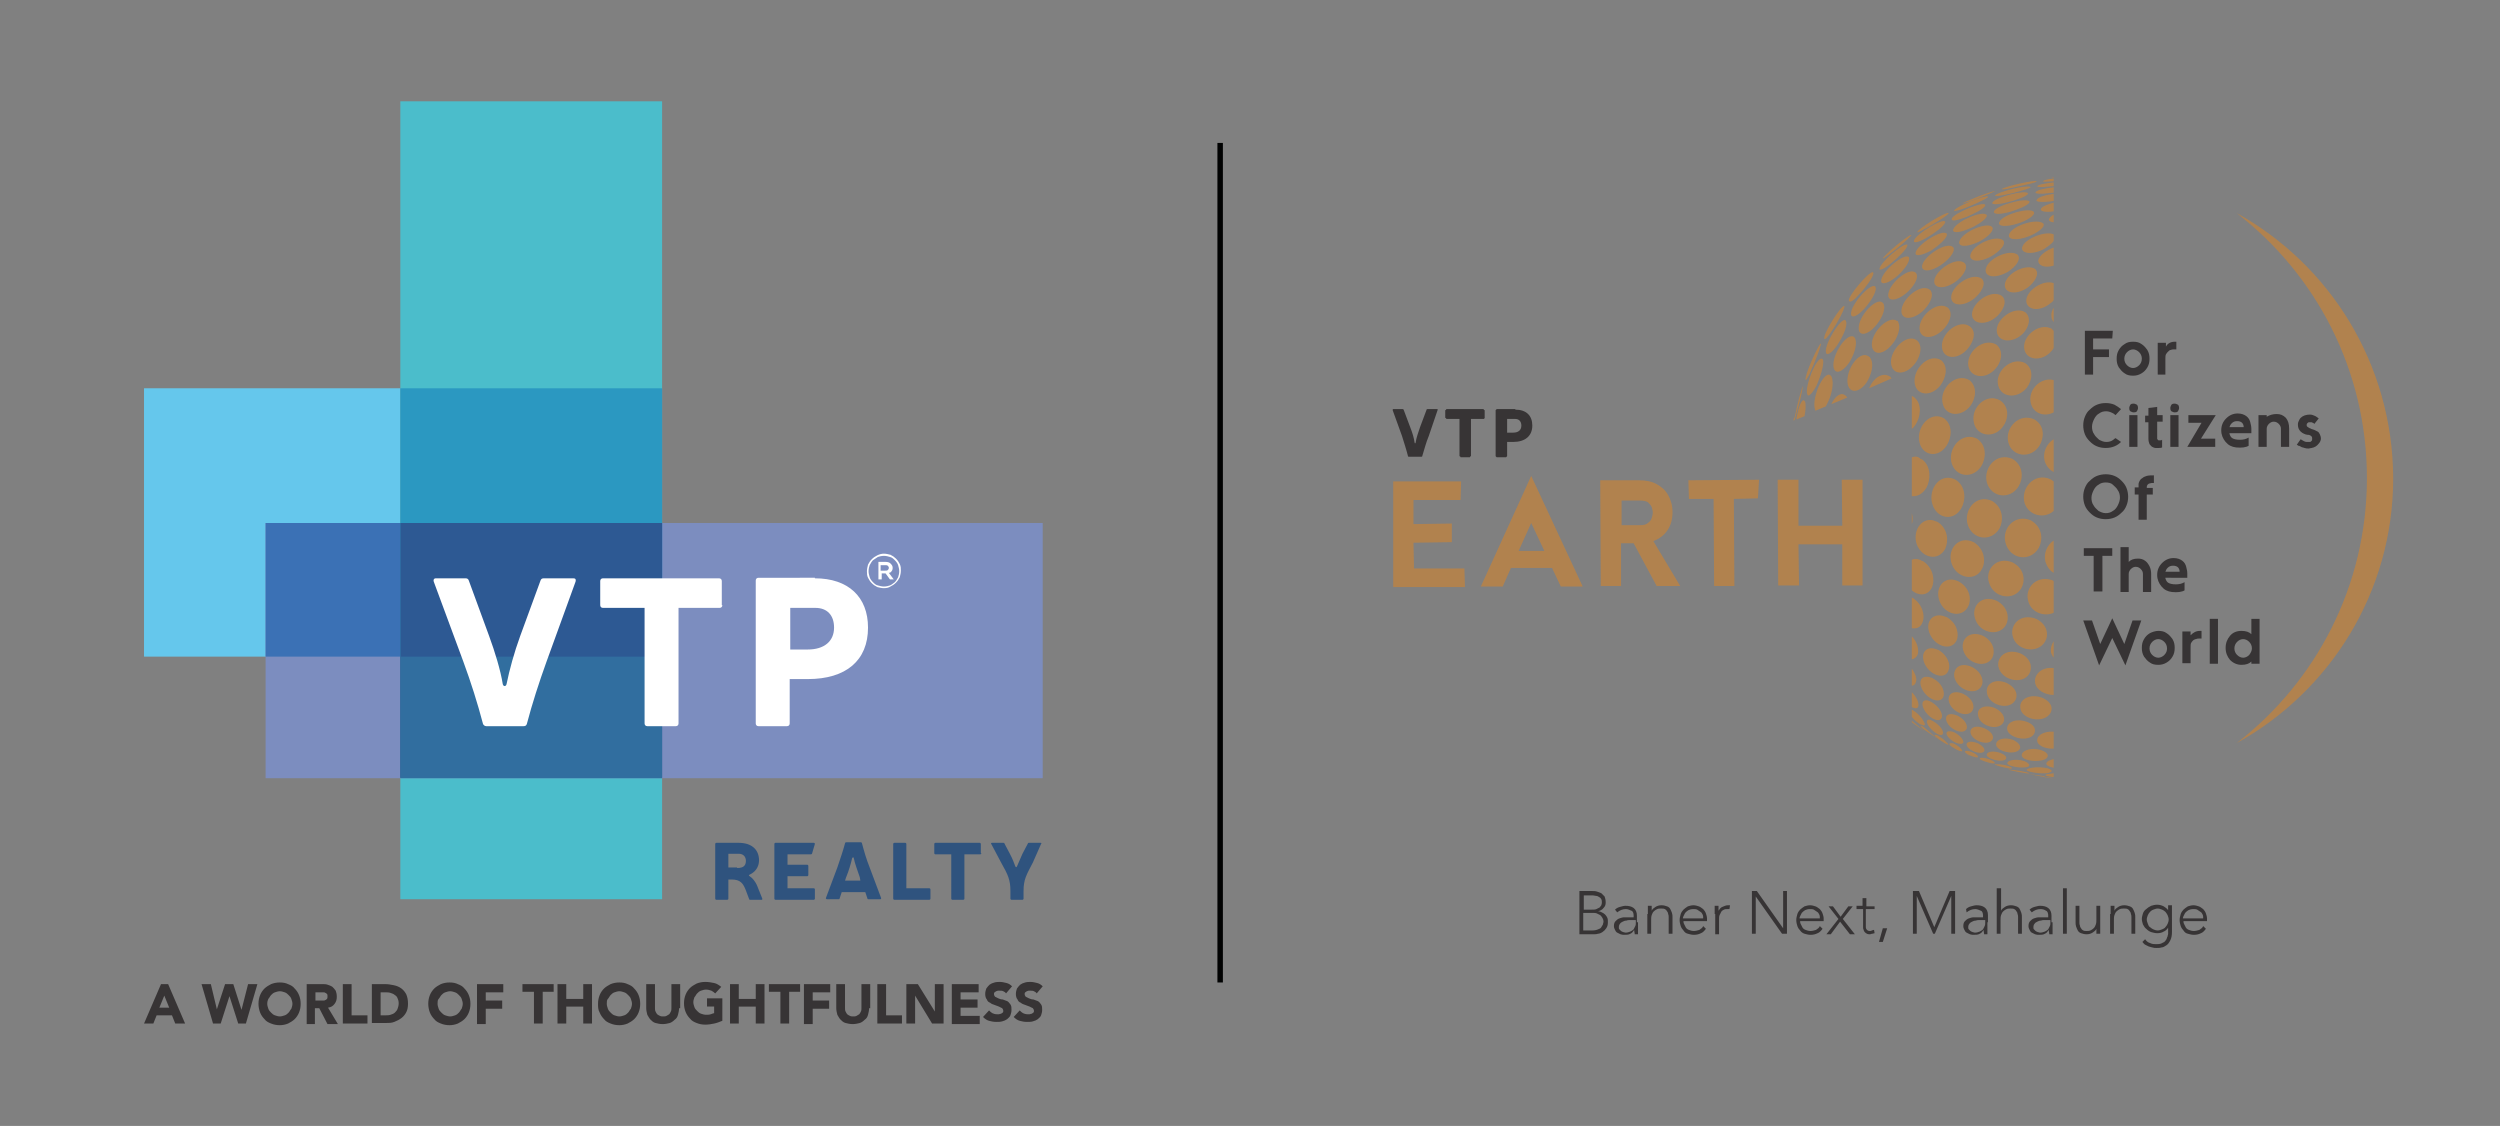 <?xml version="1.0" encoding="utf-8"?>
<!-- Generator: Adobe Illustrator 24.0.1, SVG Export Plug-In . SVG Version: 6.00 Build 0)  -->
<svg version="1.1" id="Layer_1" xmlns="http://www.w3.org/2000/svg" xmlns:xlink="http://www.w3.org/1999/xlink" x="0px" y="0px"
	 viewBox="0 0 456.5 205.6" style="enable-background:new 0 0 456.5 205.6;" xml:space="preserve">
<rect x="0" y="0" width="456.5" height="205.6" fill="#808080" stroke="none"/>
<style type="text/css">
	.st0{fill:#2F537E;}
	.st1{fill:#4BBDCB;}
	.st2{fill:#65C7EC;}
	.st3{fill:#7C8DBF;}
	.st4{fill:#3B71B5;}
	.st5{fill:#2B98C1;}
	.st6{fill:#2D5993;}
	.st7{fill:#316E9F;}
	.st8{fill:#FFFFFF;}
	.st9{fill:#373435;}
	.st10{fill:none;stroke:#010202;stroke-miterlimit:10;}
	.st11{fill:#B1824E;}
</style>
<g>
	<path class="st0" d="M188.6,157.5c-1.2,2.3-1.7,3.1-1.7,5.2v1.4c0,0.1-0.1,0.2-0.2,0.2h-2c-0.1,0-0.2-0.1-0.2-0.2v-1.4
		c0-2-0.4-2.9-1.7-5.2l-1.8-3.4c-0.1-0.1,0-0.2,0.1-0.2h2.1c0.1,0,0.2,0,0.2,0.1l1,1.9c0.5,0.9,0.8,1.8,1,2.3c0.1,0.2,0.2,0.2,0.3,0
		c0.2-0.5,0.6-1.4,1-2.3l1-1.9c0-0.1,0.1-0.1,0.2-0.1h2.1c0.2,0,0.2,0.1,0.1,0.2L188.6,157.5z M179.2,155.8c0,0.1-0.1,0.2-0.2,0.2
		h-2.9v8.1c0,0.1-0.1,0.2-0.2,0.2h-2c-0.1,0-0.2-0.1-0.2-0.2V156h-2.9c-0.1,0-0.2-0.1-0.2-0.2v-1.7c0-0.1,0.1-0.2,0.2-0.2h8.1
		c0.1,0,0.2,0.1,0.2,0.2V155.8z M169.7,162.2c0.1,0,0.2,0.1,0.2,0.2v1.7c0,0.1-0.1,0.2-0.2,0.2h-6.4c-0.1,0-0.2-0.1-0.2-0.2v-10
		c0-0.1,0.1-0.2,0.2-0.2h2c0.1,0,0.2,0.1,0.2,0.2v8.1H169.7z M153.7,162.9l-0.4,1.2c0,0.1-0.1,0.1-0.2,0.1H151
		c-0.1,0-0.2-0.1-0.2-0.2l2.1-5.6c0.5-1.5,1-2.9,1.4-4.4c0-0.1,0.1-0.2,0.2-0.2h2.7c0.1,0,0.2,0.1,0.2,0.2c0.4,1.5,0.8,2.9,1.4,4.4
		l2.1,5.6c0,0.1,0,0.2-0.2,0.2h-2.1c-0.1,0-0.2,0-0.2-0.1l-0.4-1.2H153.7z M157,160.2c-0.4-1.2-0.9-2.5-1.1-3.5c0-0.2-0.2-0.2-0.3,0
		c-0.2,0.9-0.6,2.3-1.1,3.5l-0.2,0.6h2.8L157,160.2z M147.4,157.9c0.1,0,0.2,0.1,0.2,0.2v1.7c0,0.1-0.1,0.2-0.2,0.2h-3.6v2.2h4.8
		c0.1,0,0.2,0.1,0.2,0.2v1.7c0,0.1-0.1,0.2-0.2,0.2h-7c-0.1,0-0.2-0.1-0.2-0.2v-10c0-0.1,0.1-0.2,0.2-0.2h7c0.1,0,0.2,0.1,0.2,0.2
		l-0.5,1.7c0,0.1-0.1,0.2-0.2,0.2h-4.3v1.9H147.4z M134.9,153.9c2.3,0,3.7,1.2,3.7,3.2c0,1.3-0.8,2.2-1.7,2.6
		c-0.2,0.1-0.2,0.2,0,0.3c0.6,0.4,1,1,1.3,1.6l1,2.5c0,0.1,0,0.2-0.1,0.2h-2.1c-0.1,0-0.2,0-0.2-0.1l-0.6-1.6c-0.5-1.3-1-2-2.6-2
		H133v3.5c0,0.1-0.1,0.2-0.2,0.2h-2c-0.1,0-0.2-0.1-0.2-0.2v-10c0-0.1,0.1-0.2,0.2-0.2H134.9z M134.6,158.5c1.1,0,1.6-0.4,1.6-1.3
		c0-0.8-0.5-1.3-1.3-1.3H133v2.5H134.6z"/>
	<rect x="73.1" y="18.5" class="st1" width="47.8" height="145.7"/>
	<rect x="26.3" y="70.9" class="st2" width="46.8" height="49"/>
	<polygon class="st3" points="190.4,142.1 120.9,142.1 120.9,142.1 48.5,142.1 48.5,95.5 120.9,95.5 120.9,95.5 190.4,95.5 	"/>
	<rect x="48.5" y="95.5" class="st4" width="72.4" height="24.4"/>
	<rect x="73.1" y="70.9" class="st5" width="47.8" height="49"/>
	<rect x="73.1" y="95.5" class="st6" width="47.8" height="46.5"/>
	<rect x="73.1" y="119.9" class="st7" width="47.8" height="22.2"/>
	<path class="st8" d="M99.8,120.8c-1.4,3.9-2.6,7.6-3.6,11.4c-0.1,0.3-0.3,0.4-0.6,0.4h-6.8c-0.3,0-0.5-0.2-0.6-0.4
		c-1-3.8-2.2-7.6-3.6-11.4l-5.4-14.6c-0.1-0.3,0-0.6,0.4-0.6h5.4c0.3,0,0.5,0.1,0.6,0.4l3.7,10.1c1.1,3,2.1,6.3,2.5,8.8
		c0.1,0.5,0.6,0.5,0.7,0c0.5-2.5,1.4-5.8,2.5-8.8l3.7-10.1c0.1-0.3,0.3-0.4,0.6-0.4h5.4c0.4,0,0.5,0.2,0.4,0.6L99.8,120.8z"/>
	<path class="st8" d="M131.9,110.5c0,0.3-0.2,0.5-0.5,0.5h-7.5v21.1c0,0.3-0.2,0.5-0.5,0.5h-5.2c-0.3,0-0.5-0.2-0.5-0.5V111h-7.6
		c-0.3,0-0.5-0.2-0.5-0.5v-4.4c0-0.3,0.2-0.5,0.5-0.5h21.2c0.3,0,0.5,0.2,0.5,0.5V110.5z"/>
	<path class="st8" d="M148.8,105.6c6.1,0,9.7,3.4,9.7,9c0,6-4,9.4-11,9.4h-3.3v8.1c0,0.3-0.2,0.5-0.5,0.5h-5.2
		c-0.3,0-0.5-0.2-0.5-0.5v-26.1c0-0.3,0.2-0.5,0.5-0.5H148.8z M144.2,118.6h3.3c3,0,4.8-1.5,4.8-4c0-2.3-1.3-3.6-3.4-3.6h-4.6V118.6
		z"/>
	<path class="st9" d="M189.3,181.4c-0.1-0.2-0.3-0.3-0.5-0.4c-0.2-0.1-0.4-0.1-0.6-0.1c-0.1,0-0.2,0-0.4,0c-0.1,0-0.2,0.1-0.3,0.1
		c-0.1,0.1-0.2,0.1-0.3,0.2c-0.1,0.1-0.1,0.2-0.1,0.3c0,0.2,0.1,0.4,0.2,0.5c0.2,0.1,0.4,0.2,0.6,0.3c0.2,0.1,0.5,0.2,0.8,0.2
		c0.3,0.1,0.5,0.2,0.8,0.3c0.2,0.1,0.4,0.3,0.6,0.6c0.2,0.3,0.2,0.6,0.2,1c0,0.4-0.1,0.7-0.2,1c-0.1,0.3-0.4,0.5-0.6,0.7
		c-0.3,0.2-0.5,0.3-0.9,0.4c-0.3,0.1-0.7,0.1-1.1,0.1c-0.5,0-0.9-0.1-1.3-0.2c-0.4-0.1-0.8-0.4-1.1-0.7l1.1-1.2
		c0.2,0.2,0.4,0.4,0.6,0.5c0.2,0.1,0.5,0.2,0.8,0.2c0.1,0,0.3,0,0.4,0c0.1,0,0.3-0.1,0.4-0.1c0.1-0.1,0.2-0.1,0.3-0.2
		c0.1-0.1,0.1-0.2,0.1-0.3c0-0.2-0.1-0.4-0.2-0.5c-0.2-0.1-0.4-0.2-0.6-0.3c-0.3-0.1-0.5-0.2-0.8-0.3c-0.3-0.1-0.6-0.2-0.8-0.4
		c-0.3-0.1-0.5-0.3-0.6-0.6c-0.2-0.2-0.3-0.6-0.3-1c0-0.4,0.1-0.7,0.2-1c0.2-0.3,0.4-0.5,0.6-0.7c0.3-0.2,0.5-0.3,0.9-0.4
		c0.3-0.1,0.7-0.1,1-0.1c0.4,0,0.8,0.1,1.2,0.2c0.4,0.1,0.7,0.3,1,0.6L189.3,181.4z M183.7,181.4c-0.1-0.2-0.3-0.3-0.5-0.4
		c-0.2-0.1-0.4-0.1-0.6-0.1c-0.1,0-0.2,0-0.4,0c-0.1,0-0.2,0.1-0.3,0.1c-0.1,0.1-0.2,0.1-0.3,0.2c-0.1,0.1-0.1,0.2-0.1,0.3
		c0,0.2,0.1,0.4,0.2,0.5c0.2,0.1,0.4,0.2,0.6,0.3c0.2,0.1,0.5,0.2,0.8,0.2c0.3,0.1,0.5,0.2,0.8,0.3c0.2,0.1,0.4,0.3,0.6,0.6
		c0.2,0.3,0.2,0.6,0.2,1c0,0.4-0.1,0.7-0.2,1c-0.1,0.3-0.4,0.5-0.6,0.7c-0.3,0.2-0.5,0.3-0.9,0.4c-0.3,0.1-0.7,0.1-1.1,0.1
		c-0.5,0-0.9-0.1-1.3-0.2c-0.4-0.1-0.8-0.4-1.1-0.7l1.1-1.2c0.2,0.2,0.4,0.4,0.6,0.5c0.2,0.1,0.5,0.2,0.8,0.2c0.1,0,0.3,0,0.4,0
		c0.1,0,0.3-0.1,0.4-0.1c0.1-0.1,0.2-0.1,0.3-0.2c0.1-0.1,0.1-0.2,0.1-0.3c0-0.2-0.1-0.4-0.2-0.5c-0.2-0.1-0.4-0.2-0.6-0.3
		c-0.3-0.1-0.5-0.2-0.8-0.3c-0.3-0.1-0.6-0.2-0.8-0.4c-0.3-0.1-0.5-0.3-0.6-0.6c-0.2-0.2-0.3-0.6-0.3-1c0-0.4,0.1-0.7,0.2-1
		c0.2-0.3,0.4-0.5,0.6-0.7c0.3-0.2,0.5-0.3,0.9-0.4c0.3-0.1,0.7-0.1,1-0.1c0.4,0,0.8,0.1,1.2,0.2c0.4,0.1,0.7,0.3,1,0.6L183.7,181.4
		z M173.8,179.7h4.9v1.5h-3.3v1.3h3.1v1.5h-3.1v1.5h3.5v1.5h-5.1V179.7z M165.5,179.7h2.1l3.1,5h0v-5h1.6v7.2h-2.1l-3.1-5.1h0v5.1
		h-1.6V179.7z M160.2,179.7h1.6v5.7h2.9v1.5h-4.5V179.7z M158.7,184.1c0,0.4-0.1,0.8-0.2,1.2c-0.1,0.4-0.3,0.7-0.6,0.9
		c-0.3,0.3-0.6,0.5-0.9,0.6c-0.4,0.1-0.8,0.2-1.3,0.2c-0.5,0-0.9-0.1-1.3-0.2c-0.4-0.1-0.7-0.4-0.9-0.6c-0.3-0.3-0.4-0.6-0.6-0.9
		c-0.1-0.4-0.2-0.8-0.2-1.2v-4.4h1.6v4.4c0,0.2,0,0.4,0.1,0.6c0.1,0.2,0.2,0.4,0.3,0.5c0.1,0.1,0.3,0.2,0.5,0.3
		c0.2,0.1,0.4,0.1,0.6,0.1c0.2,0,0.4,0,0.6-0.1c0.2-0.1,0.3-0.2,0.5-0.3c0.1-0.1,0.2-0.3,0.3-0.5c0.1-0.2,0.1-0.4,0.1-0.6v-4.4h1.6
		V184.1z M146.8,179.7h4.8v1.5h-3.2v1.5h3v1.5h-3v2.8h-1.6V179.7z M142.4,181.1h-2v-1.4h5.7v1.4h-2v5.8h-1.6V181.1z M133.3,179.7
		h1.6v2.7h3.1v-2.7h1.6v7.2H138v-3.1h-3.1v3.1h-1.6V179.7z M131.9,186.4c-0.5,0.2-1,0.4-1.5,0.5c-0.5,0.1-1,0.2-1.6,0.2
		c-0.6,0-1.1-0.1-1.6-0.3c-0.5-0.2-0.9-0.4-1.2-0.8c-0.3-0.3-0.6-0.7-0.8-1.2c-0.2-0.5-0.3-1-0.3-1.6c0-0.6,0.1-1.1,0.3-1.6
		c0.2-0.5,0.5-0.9,0.8-1.2c0.3-0.3,0.8-0.6,1.2-0.8c0.5-0.2,1-0.3,1.6-0.3c0.6,0,1.1,0.1,1.6,0.2c0.5,0.1,0.9,0.4,1.3,0.7l-1.1,1.2
		c-0.2-0.2-0.5-0.4-0.7-0.5c-0.3-0.1-0.6-0.2-1-0.2c-0.3,0-0.6,0.1-0.9,0.2c-0.3,0.1-0.5,0.3-0.7,0.5c-0.2,0.2-0.3,0.5-0.5,0.7
		c-0.1,0.3-0.2,0.6-0.2,0.9c0,0.3,0.1,0.6,0.2,0.9c0.1,0.3,0.3,0.5,0.5,0.7c0.2,0.2,0.4,0.4,0.7,0.5c0.3,0.1,0.6,0.2,0.9,0.2
		c0.3,0,0.6,0,0.9-0.1c0.3-0.1,0.5-0.2,0.6-0.2v-1.2h-1.3v-1.5h2.8V186.4z M124,184.1c0,0.4-0.1,0.8-0.2,1.2
		c-0.1,0.4-0.3,0.7-0.6,0.9c-0.3,0.3-0.6,0.5-0.9,0.6c-0.4,0.1-0.8,0.2-1.3,0.2c-0.5,0-0.9-0.1-1.3-0.2c-0.4-0.1-0.7-0.4-0.9-0.6
		c-0.3-0.3-0.4-0.6-0.6-0.9c-0.1-0.4-0.2-0.8-0.2-1.2v-4.4h1.6v4.4c0,0.2,0,0.4,0.1,0.6c0.1,0.2,0.2,0.4,0.3,0.5
		c0.1,0.1,0.3,0.2,0.5,0.3c0.2,0.1,0.4,0.1,0.6,0.1c0.2,0,0.4,0,0.6-0.1c0.2-0.1,0.3-0.2,0.5-0.3c0.1-0.1,0.2-0.3,0.3-0.5
		c0.1-0.2,0.1-0.4,0.1-0.6v-4.4h1.6V184.1z M110.8,183.3c0,0.3,0.1,0.6,0.2,0.9c0.1,0.3,0.3,0.5,0.5,0.7c0.2,0.2,0.4,0.4,0.7,0.5
		c0.3,0.1,0.6,0.2,0.9,0.2c0.3,0,0.6-0.1,0.9-0.2c0.3-0.1,0.5-0.3,0.7-0.5c0.2-0.2,0.3-0.5,0.5-0.7c0.1-0.3,0.2-0.6,0.2-0.9
		c0-0.3-0.1-0.6-0.2-0.9c-0.1-0.3-0.3-0.5-0.5-0.7c-0.2-0.2-0.4-0.4-0.7-0.5c-0.3-0.1-0.6-0.2-0.9-0.2c-0.3,0-0.6,0.1-0.9,0.2
		c-0.3,0.1-0.5,0.3-0.7,0.5c-0.2,0.2-0.3,0.5-0.5,0.7C110.8,182.6,110.8,182.9,110.8,183.3z M109.2,183.3c0-0.6,0.1-1.1,0.3-1.6
		c0.2-0.5,0.5-0.9,0.8-1.2c0.3-0.3,0.8-0.6,1.2-0.8c0.5-0.2,1-0.3,1.6-0.3c0.6,0,1.1,0.1,1.5,0.3c0.5,0.2,0.9,0.4,1.2,0.8
		c0.3,0.3,0.6,0.7,0.8,1.2c0.2,0.5,0.3,1,0.3,1.6c0,0.6-0.1,1.1-0.3,1.6c-0.2,0.5-0.5,0.9-0.8,1.2c-0.3,0.3-0.8,0.6-1.2,0.8
		c-0.5,0.2-1,0.3-1.5,0.3c-0.6,0-1.1-0.1-1.6-0.3c-0.5-0.2-0.9-0.4-1.2-0.8c-0.3-0.3-0.6-0.7-0.8-1.2
		C109.2,184.4,109.2,183.8,109.2,183.3z M101.8,179.7h1.6v2.7h3.1v-2.7h1.6v7.2h-1.6v-3.1h-3.1v3.1h-1.6V179.7z M97.4,181.1h-2v-1.4
		h5.7v1.4h-2v5.8h-1.6V181.1z M87.1,179.7h4.8v1.5h-3.2v1.5h3v1.5h-3v2.8h-1.6V179.7z M79.9,183.3c0,0.3,0.1,0.6,0.2,0.9
		c0.1,0.3,0.3,0.5,0.5,0.7c0.2,0.2,0.4,0.4,0.7,0.5c0.3,0.1,0.6,0.2,0.9,0.2c0.3,0,0.6-0.1,0.9-0.2c0.3-0.1,0.5-0.3,0.7-0.5
		c0.2-0.2,0.3-0.5,0.5-0.7c0.1-0.3,0.2-0.6,0.2-0.9c0-0.3-0.1-0.6-0.2-0.9c-0.1-0.3-0.3-0.5-0.5-0.7c-0.2-0.2-0.4-0.4-0.7-0.5
		c-0.3-0.1-0.6-0.2-0.9-0.2c-0.3,0-0.6,0.1-0.9,0.2c-0.3,0.1-0.5,0.3-0.7,0.5c-0.2,0.2-0.3,0.5-0.5,0.7
		C79.9,182.6,79.9,182.9,79.9,183.3z M78.2,183.3c0-0.6,0.1-1.1,0.3-1.6c0.2-0.5,0.5-0.9,0.8-1.2c0.3-0.3,0.8-0.6,1.2-0.8
		c0.5-0.2,1-0.3,1.6-0.3c0.6,0,1.1,0.1,1.5,0.3c0.5,0.2,0.9,0.4,1.2,0.8c0.3,0.3,0.6,0.7,0.8,1.2c0.2,0.5,0.3,1,0.3,1.6
		c0,0.6-0.1,1.1-0.3,1.6c-0.2,0.5-0.5,0.9-0.8,1.2c-0.3,0.3-0.8,0.6-1.2,0.8c-0.5,0.2-1,0.3-1.5,0.3c-0.6,0-1.1-0.1-1.6-0.3
		c-0.5-0.2-0.9-0.4-1.2-0.8c-0.3-0.3-0.6-0.7-0.8-1.2C78.3,184.4,78.2,183.8,78.2,183.3z M69.5,185.4h0.8c0.4,0,0.7,0,1-0.1
		c0.3-0.1,0.6-0.2,0.8-0.4c0.2-0.2,0.4-0.4,0.5-0.7c0.1-0.3,0.2-0.6,0.2-1c0-0.4-0.1-0.7-0.2-0.9c-0.1-0.3-0.3-0.5-0.5-0.6
		c-0.2-0.2-0.5-0.3-0.8-0.4c-0.3-0.1-0.6-0.1-0.9-0.1h-0.9V185.4z M67.9,179.7h2.4c0.6,0,1.1,0.1,1.6,0.2c0.5,0.1,1,0.3,1.4,0.6
		c0.4,0.3,0.7,0.7,0.9,1.1c0.2,0.5,0.3,1,0.3,1.7c0,0.6-0.1,1.1-0.3,1.5c-0.2,0.4-0.5,0.8-0.9,1.1c-0.4,0.3-0.8,0.5-1.3,0.7
		c-0.5,0.2-1,0.2-1.5,0.2h-2.6V179.7z M62.6,179.7h1.6v5.7h2.9v1.5h-4.5V179.7z M57.6,182.7h0.9c0.1,0,0.3,0,0.5,0
		c0.2,0,0.3,0,0.4-0.1c0.1,0,0.2-0.1,0.3-0.2c0.1-0.1,0.1-0.3,0.1-0.5c0-0.2,0-0.3-0.1-0.4c-0.1-0.1-0.2-0.2-0.3-0.2
		c-0.1-0.1-0.2-0.1-0.4-0.1c-0.1,0-0.3,0-0.4,0h-1V182.7z M56,179.7h2.8c0.4,0,0.7,0,1,0.1c0.3,0.1,0.6,0.2,0.9,0.4
		c0.2,0.2,0.4,0.4,0.6,0.7c0.1,0.3,0.2,0.6,0.2,1.1c0,0.5-0.1,0.9-0.4,1.3c-0.3,0.4-0.6,0.6-1.2,0.7l1.8,3h-1.9l-1.5-2.9h-0.8v2.9
		H56V179.7z M48.8,183.3c0,0.3,0.1,0.6,0.2,0.9c0.1,0.3,0.3,0.5,0.5,0.7c0.2,0.2,0.4,0.4,0.7,0.5c0.3,0.1,0.6,0.2,0.9,0.2
		c0.3,0,0.6-0.1,0.9-0.2c0.3-0.1,0.5-0.3,0.7-0.5c0.2-0.2,0.3-0.5,0.5-0.7c0.1-0.3,0.2-0.6,0.2-0.9c0-0.3-0.1-0.6-0.2-0.9
		c-0.1-0.3-0.3-0.5-0.5-0.7c-0.2-0.2-0.4-0.4-0.7-0.5c-0.3-0.1-0.6-0.2-0.9-0.2c-0.3,0-0.6,0.1-0.9,0.2c-0.3,0.1-0.5,0.3-0.7,0.5
		c-0.2,0.2-0.3,0.5-0.5,0.7C48.9,182.6,48.8,182.9,48.8,183.3z M47.2,183.3c0-0.6,0.1-1.1,0.3-1.6c0.2-0.5,0.5-0.9,0.8-1.2
		c0.3-0.3,0.8-0.6,1.2-0.8c0.5-0.2,1-0.3,1.6-0.3c0.6,0,1.1,0.1,1.5,0.3c0.5,0.2,0.9,0.4,1.2,0.8c0.3,0.3,0.6,0.7,0.8,1.2
		c0.2,0.5,0.3,1,0.3,1.6c0,0.6-0.1,1.1-0.3,1.6c-0.2,0.5-0.5,0.9-0.8,1.2c-0.3,0.3-0.8,0.6-1.2,0.8c-0.5,0.2-1,0.3-1.5,0.3
		c-0.6,0-1.1-0.1-1.6-0.3c-0.5-0.2-0.9-0.4-1.2-0.8c-0.3-0.3-0.6-0.7-0.8-1.2C47.3,184.4,47.2,183.8,47.2,183.3z M36.8,179.7h1.7
		l1.1,4.6h0l1.5-4.6h1.5l1.5,4.7h0l1.2-4.7H47l-2.1,7.2h-1.4l-1.6-5h0l-1.6,5h-1.4L36.8,179.7z M30,181.8l-0.9,2.2h1.8L30,181.8z
		 M29.4,179.7h1.3l3.1,7.2h-1.8l-0.6-1.5h-2.8l-0.6,1.5h-1.7L29.4,179.7z"/>
	<path class="st8" d="M161.6,104.2c0.2,0,0.4,0,0.5-0.1c0.1-0.1,0.2-0.2,0.2-0.4v0c0-0.2-0.1-0.3-0.2-0.4c-0.1-0.1-0.3-0.1-0.5-0.1
		h-0.8v1H161.6z M160.2,102.6h1.5c0.4,0,0.8,0.1,1,0.4c0.2,0.2,0.3,0.4,0.3,0.7v0c0,0.3-0.1,0.5-0.2,0.6c-0.1,0.2-0.3,0.3-0.5,0.3
		l0.9,1.2h-0.7l-0.8-1.1h0h-0.7v1.1h-0.6V102.6z M161.4,107.1c0.4,0,0.8-0.1,1.1-0.2c0.3-0.1,0.6-0.4,0.9-0.6
		c0.3-0.3,0.4-0.6,0.6-0.9c0.1-0.3,0.2-0.7,0.2-1.1v0c0-0.4-0.1-0.7-0.2-1.1c-0.1-0.3-0.3-0.6-0.6-0.9c-0.3-0.3-0.5-0.5-0.9-0.6
		c-0.3-0.1-0.7-0.2-1.1-0.2c-0.4,0-0.8,0.1-1.1,0.2c-0.3,0.2-0.6,0.4-0.9,0.6c-0.3,0.3-0.4,0.6-0.6,0.9c-0.1,0.3-0.2,0.7-0.2,1.1v0
		c0,0.4,0.1,0.7,0.2,1.1c0.1,0.3,0.3,0.6,0.6,0.9c0.3,0.3,0.5,0.5,0.9,0.6C160.7,107,161,107.1,161.4,107.1z M161.4,107.4
		c-0.4,0-0.8-0.1-1.2-0.2c-0.4-0.2-0.7-0.4-1-0.7c-0.3-0.3-0.5-0.6-0.7-1c-0.2-0.4-0.2-0.8-0.2-1.2v0c0-0.4,0.1-0.8,0.2-1.2
		c0.2-0.4,0.4-0.7,0.7-1c0.3-0.3,0.6-0.5,1-0.7c0.4-0.2,0.8-0.3,1.2-0.3c0.4,0,0.8,0.1,1.2,0.2c0.4,0.2,0.7,0.4,1,0.7
		c0.3,0.3,0.5,0.6,0.7,1c0.2,0.4,0.2,0.8,0.2,1.2v0c0,0.4-0.1,0.8-0.2,1.2c-0.2,0.4-0.4,0.7-0.7,1c-0.3,0.3-0.6,0.5-1,0.7
		C162.3,107.3,161.9,107.4,161.4,107.4z"/>
</g>
<line class="st10" x1="222.8" y1="26.1" x2="222.8" y2="179.4"/>
<g>
	<path class="st11" d="M408.4,38.9c14.5,11.2,23.8,28.7,23.8,48.4c0,19.7-9.3,37.2-23.8,48.4c17-9.4,28.6-27.5,28.6-48.4
		C436.9,66.4,425.4,48.3,408.4,38.9"/>
	<polygon class="st9" points="385.7,61.8 382.2,61.8 382.2,63.8 385.1,63.8 385.1,65.2 382.2,65.2 382.2,68.4 380.7,68.4 
		380.7,60.4 385.8,60.4 	"/>
	<path class="st9" d="M389.5,62.4c0.6,0,1.1,0.1,1.5,0.4c0.5,0.3,0.8,0.7,1.1,1.1c0.3,0.5,0.4,1,0.4,1.6c0,0.6-0.1,1.1-0.4,1.6
		c-0.3,0.5-0.6,0.8-1.1,1.1c-0.5,0.3-1,0.4-1.5,0.4c-0.6,0-1.1-0.1-1.5-0.4c-0.5-0.3-0.8-0.7-1.1-1.1c-0.3-0.5-0.4-1-0.4-1.6
		c0-0.6,0.1-1.1,0.4-1.6c0.3-0.5,0.6-0.8,1.1-1.1C388.4,62.5,388.9,62.4,389.5,62.4 M391.1,65.5c0-0.5-0.2-0.9-0.5-1.2
		c-0.3-0.3-0.7-0.5-1.1-0.5c-0.4,0-0.8,0.2-1.1,0.5c-0.3,0.3-0.5,0.7-0.5,1.2c0,0.5,0.2,0.9,0.5,1.2c0.3,0.3,0.7,0.5,1.1,0.5
		c0.4,0,0.8-0.2,1.1-0.5C390.9,66.4,391.1,66,391.1,65.5z"/>
	<path class="st9" d="M397.1,62.4c0.1,0,0.2,0,0.3,0v1.4c-0.2,0-0.4,0-0.5,0c-0.1,0-0.3,0-0.5,0.1c-0.2,0-0.3,0.1-0.5,0.3
		c-0.1,0.1-0.3,0.3-0.4,0.5c-0.1,0.2-0.1,0.5-0.1,0.8v2.9H394v-5.8h1.5v0.7C395.8,62.7,396.4,62.4,397.1,62.4"/>
	<path class="st9" d="M387.3,80.7c-0.3,0.3-0.7,0.6-1.2,0.8c-0.5,0.2-1,0.3-1.6,0.3c-0.6,0-1.1-0.1-1.6-0.3
		c-0.5-0.2-0.9-0.5-1.3-0.9c-0.4-0.4-0.7-0.8-0.9-1.3c-0.2-0.5-0.3-1.1-0.3-1.6c0-0.6,0.1-1.1,0.3-1.6c0.2-0.5,0.5-1,0.9-1.3
		c0.4-0.4,0.8-0.7,1.3-0.9c0.5-0.2,1-0.3,1.6-0.3c0.6,0,1.1,0.1,1.6,0.3c0.4,0.2,0.8,0.5,1.2,0.8l-1,1.1c-0.1-0.1-0.3-0.2-0.4-0.3
		c-0.4-0.2-0.8-0.4-1.3-0.4c-0.5,0-0.9,0.1-1.3,0.4c-0.4,0.2-0.7,0.6-0.9,1c-0.2,0.4-0.4,0.9-0.4,1.4c0,0.5,0.1,1,0.4,1.4
		c0.2,0.4,0.6,0.7,0.9,1c0.4,0.2,0.8,0.4,1.3,0.4c0.5,0,0.9-0.1,1.3-0.4c0.1-0.1,0.2-0.2,0.4-0.3L387.3,80.7z"/>
	<path class="st9" d="M390.4,74.5c0,0.2-0.1,0.4-0.2,0.6c-0.2,0.2-0.4,0.2-0.6,0.2c-0.2,0-0.4-0.1-0.6-0.2c-0.2-0.2-0.2-0.4-0.2-0.6
		c0-0.2,0.1-0.4,0.2-0.6c0.2-0.2,0.4-0.2,0.6-0.2c0.2,0,0.4,0.1,0.6,0.2C390.3,74,390.4,74.2,390.4,74.5 M390.3,81.6h-1.5v-5.8h1.5
		V81.6z"/>
	<path class="st9" d="M393.9,74.3v1.5h1V77h-1v2.9c0,0.1,0,0.2,0,0.2c0,0.1,0.1,0.1,0.1,0.2c0.1,0.1,0.1,0.1,0.2,0.1
		c0.1,0,0.2,0,0.3,0c0.1,0,0.2,0,0.3-0.1v1.4c-0.2,0.1-0.4,0.1-0.6,0.1c-0.2,0-0.4,0-0.6,0c-0.2,0-0.4-0.1-0.6-0.2
		c-0.2-0.1-0.3-0.3-0.5-0.5c-0.1-0.2-0.2-0.6-0.2-1v-3h-0.6v-1.2h0.6v-1.4L393.9,74.3z"/>
	<path class="st9" d="M397.9,74.5c0,0.2-0.1,0.4-0.2,0.6c-0.2,0.2-0.4,0.2-0.6,0.2s-0.4-0.1-0.6-0.2c-0.2-0.2-0.2-0.4-0.2-0.6
		c0-0.2,0.1-0.4,0.2-0.6c0.2-0.2,0.4-0.2,0.6-0.2s0.4,0.1,0.6,0.2C397.8,74,397.9,74.2,397.9,74.5 M397.8,81.6h-1.5v-5.8h1.5V81.6z"
		/>
	<polygon class="st9" points="404.5,81.6 399.4,81.6 402,77.2 399.6,77.2 399.6,75.8 404.6,75.8 401.9,80.1 404.5,80.1 	"/>
	<path class="st9" d="M407.1,79.2c0.1,0.3,0.2,0.6,0.5,0.8c0.3,0.2,0.8,0.3,1.4,0.3c0.6,0,1.1-0.1,1.6-0.4v1.5
		c-0.5,0.3-1.3,0.4-2.3,0.3c-0.8-0.1-1.4-0.4-1.9-1c-0.5-0.6-0.8-1.3-0.8-2.1c0-0.9,0.3-1.6,0.9-2.2c0.6-0.6,1.3-0.9,2.1-0.9
		c0.7,0,1.2,0.2,1.6,0.5c0.4,0.3,0.6,0.7,0.7,1.1c0.1,0.4,0.2,0.8,0.2,1.2c0,0.4,0,0.6,0,0.8H407.1z M409.7,78
		c0-0.3-0.1-0.6-0.3-0.8c-0.2-0.2-0.5-0.3-0.9-0.3c-0.4,0-0.7,0.1-1,0.4c-0.2,0.2-0.3,0.4-0.4,0.7H409.7z"/>
	<path class="st9" d="M415.7,75.6c0.7,0,1.2,0.2,1.7,0.7c0.4,0.5,0.6,1.1,0.6,2v3.3h-1.5v-3.3c0-0.3-0.1-0.6-0.4-0.9
		c-0.2-0.2-0.5-0.4-0.9-0.4c-0.3,0-0.6,0.1-0.9,0.4c-0.2,0.2-0.4,0.5-0.4,0.9v3.3h-1.5v-5.8h1.5v0.3C414.4,75.8,415,75.6,415.7,75.6
		"/>
	<path class="st9" d="M423.4,81c-0.3,0.4-0.7,0.7-1.3,0.8c-0.2,0-0.4,0.1-0.5,0.1c-0.3,0-0.5,0-0.8-0.1c-0.2-0.1-0.5-0.1-0.6-0.2
		c-0.2-0.1-0.3-0.2-0.5-0.2c-0.1-0.1-0.2-0.1-0.3-0.2l0.7-1c0.3,0.2,0.5,0.3,0.7,0.4c0.2,0.1,0.4,0.1,0.6,0.1c0.1,0,0.2,0,0.4,0
		c0.1,0,0.2-0.1,0.3-0.2c0.1-0.1,0.1-0.2,0.1-0.4c0-0.1,0-0.3-0.1-0.4c-0.1-0.1-0.2-0.2-0.3-0.2c-0.1-0.1-0.2-0.1-0.4-0.1
		c-0.2,0-0.5-0.1-0.7-0.2c-0.2-0.1-0.4-0.2-0.6-0.4c-0.3-0.3-0.5-0.7-0.5-1.2c0-0.2,0-0.4,0.1-0.6c0.1-0.2,0.2-0.5,0.4-0.7
		c0.4-0.4,1-0.6,1.7-0.6c0.3,0,0.6,0.1,0.8,0.2c0.3,0.1,0.5,0.3,0.8,0.5l-0.8,1c-0.1-0.1-0.2-0.2-0.3-0.2c-0.1-0.1-0.2-0.1-0.3-0.1
		c-0.1,0-0.3,0-0.4,0c-0.1,0-0.2,0.1-0.3,0.2c-0.1,0.1-0.1,0.2-0.1,0.3c0,0.1,0,0.2,0.1,0.3c0.1,0.1,0.2,0.1,0.3,0.2
		c0.1,0.1,0.3,0.1,0.4,0.2c0.2,0.1,0.4,0.1,0.6,0.2c0.2,0.1,0.4,0.2,0.6,0.3c0.2,0.1,0.3,0.3,0.4,0.5c0.1,0.2,0.2,0.5,0.2,0.8
		C423.8,80.3,423.7,80.7,423.4,81"/>
	<path class="st9" d="M384.5,86.6c0.6,0,1.1,0.1,1.6,0.3c0.5,0.2,0.9,0.5,1.3,0.9c0.4,0.4,0.7,0.8,0.9,1.3c0.2,0.5,0.3,1.1,0.3,1.6
		c0,0.6-0.1,1.1-0.3,1.6c-0.2,0.5-0.5,1-0.9,1.3c-0.4,0.4-0.8,0.7-1.3,0.9c-0.5,0.2-1,0.3-1.6,0.3c-0.6,0-1.1-0.1-1.6-0.3
		c-0.5-0.2-0.9-0.5-1.3-0.9c-0.4-0.4-0.7-0.8-0.9-1.3c-0.2-0.5-0.3-1.1-0.3-1.6c0-0.6,0.1-1.1,0.3-1.6c0.2-0.5,0.5-1,0.9-1.3
		c0.4-0.4,0.8-0.7,1.3-0.9C383.4,86.7,384,86.6,384.5,86.6 M384.5,88.1c-0.5,0-0.9,0.1-1.3,0.4c-0.4,0.2-0.7,0.6-0.9,1
		c-0.2,0.4-0.4,0.9-0.4,1.4c0,0.5,0.1,1,0.4,1.4c0.2,0.4,0.6,0.7,0.9,1c0.4,0.2,0.8,0.4,1.3,0.4c0.5,0,0.9-0.1,1.3-0.4
		c0.4-0.2,0.7-0.6,0.9-1c0.2-0.4,0.4-0.9,0.4-1.4c0-0.5-0.1-1-0.4-1.4c-0.2-0.4-0.6-0.7-0.9-1C385.5,88.2,385,88.1,384.5,88.1z"/>
	<path class="st9" d="M390.5,89c0-0.2,0-0.4,0-0.6c0-0.2,0.1-0.4,0.2-0.6c0.1-0.2,0.3-0.4,0.5-0.5c0.2-0.2,0.5-0.3,0.8-0.4
		c0.4-0.1,0.8-0.1,1.3-0.1l0,1.4c-0.1,0-0.3,0-0.4,0c-0.2,0-0.3,0.1-0.5,0.1c-0.1,0.1-0.3,0.2-0.3,0.3c-0.1,0.1-0.1,0.3-0.1,0.5v0
		h1.1l0,1.2H392v4.6h-1.5v-4.6h-0.7V89L390.5,89L390.5,89z"/>
	<polygon class="st9" points="385.7,100.1 385.7,101.5 383.9,101.5 383.9,108 382.3,108 382.3,101.5 380.5,101.5 380.5,100.1 	"/>
	<path class="st9" d="M390.4,102c0.5,0,0.9,0.1,1.3,0.4c0.3,0.2,0.6,0.6,0.8,1c0.2,0.4,0.3,0.9,0.3,1.4v3.3h-1.5v-3.3
		c0-0.3-0.1-0.6-0.4-0.9c-0.2-0.2-0.5-0.4-0.9-0.4c-0.3,0-0.6,0.1-0.9,0.4c-0.2,0.2-0.4,0.5-0.4,0.9v3.3h-1.5v-8.2h1.5v2.7
		C389.1,102.2,389.6,102,390.4,102"/>
	<path class="st9" d="M395.4,105.6c0.1,0.3,0.2,0.6,0.5,0.8c0.3,0.2,0.8,0.3,1.4,0.3c0.6,0,1.1-0.1,1.6-0.4v1.5
		c-0.5,0.3-1.3,0.4-2.3,0.3c-0.8-0.1-1.4-0.4-1.9-1c-0.5-0.6-0.8-1.3-0.8-2.1c0-0.9,0.3-1.6,0.9-2.2c0.6-0.6,1.3-0.9,2.1-0.9
		c0.7,0,1.2,0.2,1.6,0.5c0.4,0.3,0.6,0.7,0.7,1.1c0.1,0.4,0.2,0.8,0.2,1.2c0,0.4,0,0.6,0,0.8H395.4z M398,104.4
		c0-0.3-0.1-0.6-0.3-0.8c-0.2-0.2-0.5-0.3-0.9-0.3c-0.4,0-0.7,0.1-1,0.4c-0.2,0.2-0.3,0.4-0.4,0.7H398z"/>
	<polygon class="st9" points="389.4,113.3 391,113.3 388.1,121.5 385.7,116.5 383.3,121.5 380.4,113.3 382,113.3 383.5,117.6 
		385.7,112.9 387.9,117.6 	"/>
	<path class="st9" d="M394.1,115.2c0.6,0,1.1,0.1,1.5,0.4c0.5,0.3,0.8,0.7,1.1,1.1c0.3,0.5,0.4,1,0.4,1.6c0,0.6-0.1,1.1-0.4,1.6
		c-0.3,0.5-0.6,0.8-1.1,1.1c-0.5,0.3-1,0.4-1.5,0.4c-0.6,0-1.1-0.1-1.5-0.4c-0.5-0.3-0.8-0.7-1.1-1.1c-0.3-0.5-0.4-1-0.4-1.6
		c0-0.6,0.1-1.1,0.4-1.6c0.3-0.5,0.6-0.8,1.1-1.1C393,115.4,393.6,115.2,394.1,115.2 M395.7,118.4c0-0.5-0.2-0.9-0.5-1.2
		c-0.3-0.3-0.7-0.5-1.1-0.5c-0.4,0-0.8,0.2-1.1,0.5c-0.3,0.3-0.5,0.7-0.5,1.2c0,0.5,0.2,0.9,0.5,1.2c0.3,0.3,0.7,0.5,1.1,0.5
		c0.4,0,0.8-0.2,1.1-0.5C395.6,119.2,395.7,118.8,395.7,118.4z"/>
	<path class="st9" d="M401.7,115.2c0.1,0,0.2,0,0.3,0v1.4c-0.2,0-0.4,0-0.5,0c-0.1,0-0.3,0-0.5,0.1c-0.2,0-0.3,0.1-0.5,0.2
		c-0.1,0.1-0.3,0.3-0.4,0.5c-0.1,0.2-0.1,0.5-0.1,0.8v2.9h-1.5v-5.8h1.5v0.7C400.5,115.5,401,115.2,401.7,115.2"/>
	<rect x="403.5" y="113" class="st9" width="1.5" height="8.2"/>
	<path class="st9" d="M411.1,121.2v-0.4c-0.4,0.4-1,0.6-1.8,0.6c-0.8,0-1.5-0.3-2.1-0.9c-0.5-0.6-0.8-1.3-0.8-2.2
		c0-0.9,0.3-1.6,0.8-2.2c0.5-0.6,1.2-0.9,2.1-0.9c0.8,0,1.4,0.2,1.8,0.6V113h1.5v8.2H411.1z M411.2,118.4c0-0.5-0.2-0.9-0.5-1.2
		c-0.3-0.3-0.7-0.5-1.1-0.5c-0.4,0-0.8,0.2-1.1,0.5c-0.3,0.3-0.5,0.7-0.5,1.2c0,0.5,0.2,0.9,0.5,1.2c0.3,0.3,0.7,0.5,1.1,0.5
		c0.4,0,0.8-0.2,1.1-0.5C411,119.2,411.2,118.8,411.2,118.4z"/>
	<path class="st9" d="M260.9,79.6c-0.5,1.2-0.8,2.4-1.2,3.7c0,0.1-0.1,0.1-0.2,0.1h-1.1h-1.1c-0.1,0-0.2,0-0.2-0.1
		c-0.3-1.2-0.7-2.4-1.1-3.7l-1.7-4.7c0-0.1,0-0.2,0.1-0.2h1.7c0.1,0,0.1,0,0.2,0.1l1.2,3.2c0.4,1,0.7,2,0.8,2.8c0,0.2,0.2,0.2,0.2,0
		c0.1-0.8,0.5-1.9,0.8-2.8l1.2-3.2c0-0.1,0.1-0.1,0.2-0.1h1.7c0.1,0,0.2,0.1,0.1,0.2L260.9,79.6z"/>
	<path class="st9" d="M271.2,76.3c-0.1,0-0.2,0.1-0.2,0.2h-2.4v6.8c-0.1,0-0.2,0.1-0.2,0.2h-1.7c0-0.1-0.1-0.2-0.2-0.2v-6.8h-2.4
		c0-0.1-0.1-0.2-0.2-0.2v-1.4c0.1,0,0.2-0.1,0.2-0.2h6.8c0,0.1,0.1,0.2,0.2,0.2V76.3z"/>
	<path class="st9" d="M276.7,74.8c2,0,3.1,1.1,3.1,2.9c0,1.9-1.3,3-3.5,3h-1.1v2.6l-0.2,0.2h-1.7l-0.2-0.2v-8.4l0.2-0.2H276.7z
		 M275.2,79h1.1c1,0,1.5-0.5,1.5-1.3c0-0.7-0.4-1.2-1.1-1.2h-1.5V79z"/>
	<polygon class="st11" points="258.1,99.1 258.2,103.8 267.4,103.8 267.5,107.2 254.4,107.2 254.4,87.9 266.8,87.9 266.7,91.3 
		258.1,91.3 258.1,95.7 265.1,95.6 265.1,99 	"/>
	<path class="st11" d="M275.9,103.7l-1.5,3.4l-4,0l9.2-20.2l9.4,20.2l-4,0l-1.6-3.4L275.9,103.7z M282,100.6l-2.4-5.1l-2.3,5.1
		L282,100.6z"/>
	<path class="st11" d="M305.4,93.5c0,1.3-0.3,2.4-0.9,3.3c-0.6,0.9-1.5,1.6-2.6,2l4.9,8.2l-4.3,0l-4.2-7.8l-2.3,0l0,7.8l-3.7,0
		l-0.1-19.3l7.1,0c1.2,0,2.3,0.2,3.2,0.7c0.9,0.5,1.6,1.1,2.1,2C305.1,91.3,305.4,92.3,305.4,93.5 M301.8,93.6c0-0.3-0.1-0.7-0.2-1
		c-0.1-0.3-0.4-0.6-0.7-0.9c-0.3-0.2-0.9-0.3-1.5-0.3l-3.3,0l0,4.5l3.3,0c0.7,0,1.2-0.1,1.5-0.4c0.3-0.2,0.6-0.5,0.7-0.9
		C301.7,94.3,301.8,93.9,301.8,93.6z"/>
	<polygon class="st11" points="321.2,87.6 321,91 316.6,91.1 316.7,107 313,107 312.9,91.1 308.4,91.1 308.3,87.7 	"/>
	<polygon class="st11" points="336.3,87.6 340.1,87.6 340.1,106.9 336.4,106.9 336.4,99.4 328.4,99.4 328.5,106.9 324.7,106.9 
		324.6,87.6 328.4,87.6 328.4,96 336.4,96 	"/>
	<path class="st11" d="M361.4,138.7l0.9,0.3l-0.3-0.1C361.7,138.8,361.6,138.7,361.4,138.7 M359.2,137.8l1,0.4
		c-0.2-0.1-0.3-0.1-0.5-0.2C359.6,137.9,359.4,137.8,359.2,137.8z M355.5,135.9l0.2,0.1L355.5,135.9L355.5,135.9z M373.4,141.8
		c0,0-0.1-0.1-0.3-0.1c-1.3-0.2-2.5-0.3-3.8-0.6c0.9,0.2,2.1,0.4,3,0.6C373,141.8,373.3,141.9,373.4,141.8z M370.5,141.2
		c0-0.1-0.2-0.1-0.5-0.2c-1.1-0.3-3.3-0.5-3.4-0.5c0.1,0,0.1,0,0.3,0.1l0.9,0.2c0.3,0.1,1,0.2,1.6,0.3
		C369.8,141.2,370.4,141.3,370.5,141.2z M367.3,140.3c0.1,0,0.3-0.1-0.5-0.4c-1.2-0.4-2.5-0.4-2.6-0.3l0,0c0.1,0.1,1.7,0.6,2.6,0.7
		C367.1,140.4,367.2,140.4,367.3,140.3z M363.4,138.7c-1.1-0.4-1.8-0.4-1.9-0.2c-0.2,0.2,1.8,0.9,2.4,0.9c0.2,0,0.2,0,0.3,0
		C364.3,139.3,364.3,139.1,363.4,138.7z M360.2,137.4c-0.9-0.4-1.3-0.3-1.4-0.2c-0.2,0.4,1.9,1.2,2.3,1.1
		C361.3,138.2,361.1,137.8,360.2,137.4z M357,135.9c-0.2-0.1-0.4-0.2-0.7-0.2c-0.3,0-0.4,0.1-0.3,0.3c0.3,0.4,2.2,1.5,2.3,1.1
		C358.3,136.9,357.9,136.4,357,135.9z M355.7,136c0,0,0.1,0,0-0.2c-0.2-0.2-0.8-0.9-1.7-1.4c-0.1-0.1-0.5-0.3-0.7-0.2
		C352.9,134.3,355.1,135.8,355.7,136z M353.2,134.4c-0.8-0.7-1.5-1.3-2-1.7l-0.5-0.2c-0.1,0.1,0.2,0.4,0.9,0.9
		c0.6,0.4,1.9,1.3,2,1.3C353.4,134.7,353.4,134.7,353.2,134.4z M373.6,141.2c0.3,0,0.6-0.1,0.8-0.2c0.2-0.1,0.6-0.3-0.5-0.7
		c-1.7-0.4-3.5-0.1-3.8,0.2C369.8,140.9,372.2,141.3,373.6,141.2z M369.9,140.1c0.2,0,0.3-0.1,0.4-0.1c0.3-0.1,0.5-0.5-0.6-1
		c-1.5-0.5-2.9-0.2-3.1,0.2C366.1,139.8,368.6,140.3,369.9,140.1z M366,138.8c0.5-0.2,0.6-0.8-0.7-1.3c-1.4-0.5-2.4-0.2-2.5,0.2
		C362.5,138.4,364.9,139.2,366,138.8z M361.1,135.7c-1.3-0.5-2-0.2-2,0.2c-0.1,0.9,2.3,2,3.1,1.4C362.6,137,362.3,136.3,361.1,135.7
		z M357,133.8l-0.2-0.1c-1-0.4-1.6-0.1-1.3,0.5c0.5,1.1,2.6,2.1,3,1.4C358.6,135.3,358.2,134.5,357,133.8z M352.9,133.4
		c1,0.9,1.9,1.1,1.9,0.4c0-0.5-0.6-1.4-1.8-2.1c-0.2-0.1-0.5-0.3-0.8-0.3C351.5,131.5,351.9,132.5,352.9,133.4z M373.3,138.7
		c0.9-0.4,0.9-1.2-0.5-1.7c-1.8-0.6-3.4,0-3.6,0.7C368.8,138.8,371.8,139.3,373.3,138.7z M368.5,137.1c0.7-0.5,0.5-1.3-0.9-2
		c-1.8-0.6-3,0-3.1,0.7C364.3,137,367.2,137.9,368.5,137.1z M363.7,135.2c0.5-0.5,0.2-1.5-1.3-2.2c-1.7-0.7-2.6-0.1-2.6,0.6
		C359.8,135.1,362.8,136.3,363.7,135.2z M357.5,130.7c-1.6-0.7-2.4-0.1-2.1,0.9c0.5,1.6,3.1,2.7,3.7,1.5
		C359.3,132.6,359,131.5,357.5,130.7z M354.6,130.9c0.1-0.6-0.4-1.8-1.9-2.7c-0.2-0.1-0.4-0.2-0.7-0.3c-1.1-0.2-1.3,0.8-0.4,2.1
		C352.7,131.5,354.4,132,354.6,130.9z M371.2,134.3c0.6-0.6,0.7-1.8-1.1-2.5c-2.1-0.7-3.5,0.1-3.6,1.1
		C366.3,134.5,369.8,135.6,371.2,134.3z M365.7,132.1c0.5-0.6,0.4-1.9-1.4-2.8c-2-0.8-3.4,0.1-3.1,1.3
		C361.4,132.5,364.6,133.5,365.7,132.1z M360.2,129.7c0.4-0.7,0.1-2.1-1.7-3c-1.9-0.8-3,0.1-2.6,1.5
		C356.4,130.1,359.4,131.2,360.2,129.7z M354.9,127.1c0.2-0.8-0.2-2.3-1.9-3.2c-0.1-0.1-0.3-0.2-0.5-0.2c-1.6-0.5-2.3,0.6-1.5,2.2
		C352.1,127.9,354.5,128.6,354.9,127.1z M374.2,130.5c0.7-0.8,0.7-2.2-1.3-3.1c-2.3-0.8-4.1,0.3-4,1.7
		C368.9,131.2,372.7,132.2,374.2,130.5z M367.9,128c0.6-0.8,0.5-2.3-1.5-3.3c-2.2-0.9-3.8,0.2-3.6,1.7
		C363,128.7,366.7,129.8,367.9,128z M356.9,123.8c0.7,2.3,3.9,3.3,4.9,1.5c0.5-0.8,0.2-2.5-1.7-3.5
		C357.7,120.7,356.5,122.3,356.9,123.8z M354,118.7l-0.3-0.1c-1.9-0.8-3.1,0.6-2.3,2.5c1,2.3,3.8,3.1,4.4,1.3
		C356.2,121.5,355.8,119.8,354,118.7z M370.5,123.1c0.6-0.9,0.6-2.8-1.6-3.8c-2.6-1-4.3,0.7-4,2.4
		C365.4,124.2,369.2,125.1,370.5,123.1z M362.1,116.1c-2.5-1.1-4.2,0.7-3.6,2.7c0.8,2.5,4.2,3.3,5.3,1.3
		C364.3,119.1,364.2,117.2,362.1,116.1z M357.3,116.9c0.4-1,0.2-3-1.8-4.2l-0.3-0.1c-2.2-0.9-3.8,0.9-2.8,3.2
		C353.5,118.2,356.4,118.9,357.3,116.9z M373.4,117.2c0.7-1.1,0.6-3.1-1.6-4.2c-2.9-1.1-4.8,1.1-4.3,3.1
		C368.1,118.8,372,119.5,373.4,117.2z M366.3,114.1c0.6-1.1,0.5-3.2-1.7-4.4c-2.8-1.2-4.6,1-4,3.1
		C361.3,115.6,365,116.4,366.3,114.1z M359.4,110.7c0.6-1.1,0.4-3.3-1.7-4.5c-2.6-1.3-4.4,1-3.6,3.4
		C355,112.3,358.3,113,359.4,110.7z M369.1,107.4c0.7-1.2,0.7-3.5-1.6-4.7c-2.9-1.2-5.1,1.3-4.3,3.7
		C364,109.2,367.7,109.8,369.1,107.4z M361.9,103.9c0.7-1.2,0.6-3.6-1.5-4.9c-2.7-1.3-4.8,1.2-4.1,3.7
		C357.1,105.6,360.7,106.3,361.9,103.9z M355.2,100.2c0.6-1.3,0.6-3.6-1.4-4.9l-0.3-0.1c-2.3-1.1-4.4,1.5-3.5,4.2
		C351,102,354,102.5,355.2,100.2z M372.3,100c0.7-1.3,0.8-3.7-1.5-5c-2.9-1.2-5.3,1.5-4.6,4.1C367,102.2,370.8,102.7,372.3,100z
		 M365.1,96.5c0.7-1.3,0.8-3.7-1.3-5c-2.9-1.4-5.3,1.6-4.5,4.3C360.2,98.6,363.6,99,365.1,96.5z M358.2,92.7
		c0.7-1.3,0.9-3.8-1.1-5.1c-2.7-1.4-5,1.5-4.3,4.3C353.6,94.8,356.8,95.3,358.2,92.7z M362.8,88.1c0.8,2.8,4.3,3.2,5.8,0.7
		c0.8-1.3,1-3.7-1.1-5C364.6,82.5,362.1,85.4,362.8,88.1z M333.4,64.3c0.1,0.8,1.1,0.2,2.1-1.3c0.8-1.2,1.9-3.3,1.6-4.3l-0.1-0.2
		C336.3,57.8,333.2,62.6,333.4,64.3z M334.7,60.1c0.8-1.2,2-3.3,2.1-4.1l0-0.1c-0.4-0.5-3.9,5-3.7,5.9
		C333.2,62.2,333.8,61.5,334.7,60.1z M366.7,80.7c0.6,2.7,4.1,3.2,5.7,0.7c0.8-1.3,1.1-3.6-0.9-4.8
		C368.7,75.3,366.1,78.1,366.7,80.7z M360.4,77c0.4,2.7,3.8,3.2,5.4,0.8c0.9-1.2,1.2-3.5-0.6-4.7C362.7,71.7,359.9,74.4,360.4,77z
		 M338,57.4c0.1,0.8,1.2,0.3,2.4-1c1-1.1,2.3-3,2.1-3.9l-0.1-0.2C341.5,51.6,337.8,55.8,338,57.4z M339.6,53.6c1-1,2.4-2.9,2.5-3.7
		l-0.1-0.2c-0.7-0.2-4.6,4.4-4.4,5.2C337.8,55.4,338.6,54.8,339.6,53.6z M349,43l0-0.1c-0.6,0-5.2,3.9-5.2,4.3
		c0.2,0,1.1-0.7,1.9-1.3C346.5,45.3,348.5,43.6,349,43z M365.5,54c-1.9-1.2-5.2,1.1-5.4,3.2c-0.2,2,2.5,2.4,4.5,0.6
		C365.7,56.8,366.7,55,365.5,54z M352,43.3c1.2-0.7,3-2,3.2-2.7l0-0.1c-0.3-0.8-5.3,2.2-5.7,3.4C349.3,44.5,350.3,44.3,352,43.3z
		 M371.6,49.1c-1.6-1-5.1,0.7-5.5,2.7c-0.3,1.8,2.2,2.2,4.3,0.6C371.4,51.6,372.6,50,371.6,49.1z M362.6,49.1
		c-0.3,1.6,1.9,1.8,4.1,0.5c1.2-0.8,2.5-2.2,1.7-3.1C366.9,45.4,363,47.2,362.6,49.1z M357.8,44c-0.4,1.1,1.3,1.2,3.4,0.2
		c1.3-0.6,3-1.9,2.6-2.7C363,40.4,358.4,42.3,357.8,44z M359.1,39.6c1.2-0.5,3.3-1.5,3.4-2.1l0-0.1c-0.3-0.7-5.7,1.5-6.1,2.5
		C356.2,40.5,357.3,40.3,359.1,39.6z M359.3,37.8c0,0,3.2-1.3,3.7-1.8l0-0.1c-0.1-0.2-1.5,0.2-3.3,0.9c-1.4,0.6-2.9,1.4-2.9,1.7
		C357.1,38.6,358.3,38.2,359.3,37.8z M364.3,34.9L364.3,34.9c-0.5-0.1-5.8,2-6,2.3c0.1,0,0.3-0.1,2.1-0.7
		C363.8,35.2,364.1,35,364.3,34.9z M364.1,38.6c-0.2,0.6,1.2,0.6,3.2,0c0.9-0.3,3.3-1.1,3.3-1.8C370,36,364.5,37.5,364.1,38.6z
		 M363.8,37c-0.2,0.4,1,0.4,2.9-0.1c0.9-0.2,3.4-1,3.6-1.5l0-0.1C369.9,34.6,364.3,36,363.8,37z M366.9,35.4c0.1,0,3.4-0.8,3.9-1.2
		l0,0c-0.3-0.6-6,0.8-6.5,1.5C364.2,35.9,365.1,35.8,366.9,35.4z M367.8,34.2c2.3-0.5,3.7-0.8,4-1l0.1-0.1c-0.3-0.3-5.6,0.9-6.4,1.4
		l0,0C365.6,34.6,365.8,34.7,367.8,34.2z M364.8,70c0.3,2.6,3.5,3,5.3,0.8c0.9-1.2,1.4-3.3-0.3-4.5C367.4,65.1,364.5,67.6,364.8,70z
		 M369.8,57c-2.1-1.2-5.3,1.3-5.2,3.4c0.1,2.1,2.9,2.4,4.8,0.5C370.3,60,371.1,58.1,369.8,57z M330,72c0.2,0.6,0.9-0.1,1.7-1.6
		c0.6-1.3,1.4-3.7,1.2-4.7l-0.2-0.2C331.7,65.1,329.5,70.6,330,72z M330.8,67.4c0.6-1.3,1.5-3.6,1.7-4.5l0-0.2
		c-0.4,0.1-3.1,6-2.8,6.7C329.9,69.4,330.5,68.2,330.8,67.4z M356.3,84.3c0.6,2.8,3.9,3.3,5.5,0.8c0.8-1.3,1.1-3.7-0.8-5
		C358.3,78.8,355.8,81.6,356.3,84.3z M355.5,81.3c0.8-1.3,1.2-3.6-0.5-4.9c-2.5-1.5-5.2,1.6-4.5,4.4C351.1,83.3,354,83.7,355.5,81.3
		z M337.4,70.2c0.4,1.7,2.1,1.5,3.4-0.3c0.8-1.2,1.6-3.5,0.6-4.7l-0.3-0.2C339.4,64,336.9,67.7,337.4,70.2z M338.5,61.5
		c-1.3-0.8-4,3.3-3.7,5.5c0.2,1.4,1.5,1.1,2.8-0.7c0.8-1.2,1.7-3.4,1.1-4.6L338.5,61.5z M354.7,73.5c0.4,2.5,3.4,2.8,5.1,0.6
		c0.9-1.2,1.4-3.4-0.2-4.7C357.1,68,354.2,70.9,354.7,73.5z M349.6,69.8c0.2,2.4,2.9,2.8,4.7,0.6c0.9-1.2,1.6-3.3,0.2-4.6
		C352.3,64.4,349.4,67.2,349.6,69.8z M350.1,62.2c-1.9-1.5-5,1.7-4.8,4.1c0.2,2.2,2.5,2.3,4.2,0.3C350.4,65.6,351.3,63.4,350.1,62.2
		z M346.4,58.6c-1.5-1.1-4.7,2-4.6,4.4c0.1,1.9,2,1.9,3.6,0c1-1.1,1.9-3.2,1.1-4.4L346.4,58.6z M339.4,60.1c0.1,1.3,1.6,1.1,3-0.5
		c1-1.1,2.1-3.1,1.5-4.2l-0.1-0.1C342.7,54.1,339.2,57.8,339.4,60.1z M359.4,66.7c0.3,2.3,3.2,2.7,5,0.6c1-1.1,1.6-3.2,0.1-4.4
		C362.1,61.6,359.1,64.3,359.4,66.7z M354.6,63.2c0,2.3,2.7,2.7,4.6,0.6c1-1.1,1.9-3.1,0.5-4.2C357.7,58.2,354.5,60.8,354.6,63.2z
		 M350.5,59.9c0,2,2.3,2.2,4.2,0.4c1.1-1,2.1-3,1-4.1C353.8,54.8,350.5,57.6,350.5,59.9z M347.2,56.7c-0.1,1.7,1.9,1.8,3.8,0.2
		c1.1-1,2.3-2.8,1.5-3.9C350.9,51.5,347.3,54.5,347.2,56.7z M344.8,53.7c-0.2,1.4,1.5,1.3,3.2-0.1c1.1-0.9,2.5-2.7,1.9-3.7
		C348.8,48.5,345,51.7,344.8,53.7z M348.6,47c-0.7-1-4.9,2.4-5.1,4.2c-0.1,0.9,1.2,0.6,2.7-0.6C347.3,49.7,348.8,48,348.6,47
		L348.6,47z M345.4,48c1.1-0.9,2.8-2.5,2.9-3.2l0-0.1c-0.5-0.6-5.1,3.3-5.1,4.4C343.1,49.5,344.1,49.1,345.4,48z M356.3,54.1
		c-0.2,1.8,2.2,2,4.2,0.4c1.1-0.9,2.3-2.6,1.4-3.6C360.1,49.6,356.5,52.1,356.3,54.1z M353.2,51.2c-0.2,1.5,1.8,1.7,3.8,0.3
		c1.2-0.8,2.5-2.5,1.8-3.4C357.4,46.7,353.5,49.2,353.2,51.2z M351,48.4c-0.3,1.3,1.5,1.3,3.4,0c1.2-0.8,2.7-2.3,2.3-3.2
		C355.6,43.9,351.4,46.7,351,48.4z M352.7,45.7c1.2-0.8,2.9-2.2,2.8-2.9l0-0.1c-0.7-1-5.4,1.9-5.7,3.4
		C349.6,46.9,350.9,46.7,352.7,45.7z M352.2,41.4c0.8-0.5,3.1-1.8,3.6-2.4l0-0.1c-0.4-0.3-5.7,2.9-5.7,3.5
		C350.2,42.5,351.5,41.8,352.2,41.4z M359.8,46.5c-0.3,1.3,1.7,1.5,3.8,0.3c1.2-0.7,2.8-2,2.2-2.9C364.5,42.8,360.3,44.6,359.8,46.5
		z M356.7,41.8c-0.4,0.8,1,0.8,3-0.1c1.2-0.5,3.2-1.7,3.1-2.4C362.2,38.3,357.4,40.3,356.7,41.8z M366.9,42.7
		c-0.5,1,1.2,1.4,3.7,0.4c1.2-0.5,3-1.6,2.5-2.3C371.9,39.8,367.5,41.2,366.9,42.7z M365.1,40.5c-0.5,0.9,1.3,1,3.4,0.3
		c1.3-0.4,3.2-1.4,2.9-2.1C370.6,37.8,365.8,39.1,365.1,40.5z M375,32.5v-0.1c-0.2,0-0.4,0.1-0.4,0.1
		C374.7,32.5,374.8,32.5,375,32.5z M375,33.1v-0.5c-1,0.1-1.8,0.3-2,0.5C373.2,33.2,373.5,33.2,375,33.1z M375,34v-0.7
		c-1.5,0.2-2.9,0.4-3,0.7c0,0.1,0.1,0.3,2.8,0L375,34z M375,35.2v-1c-1.6,0.2-3.1,0.5-3.3,0.9c-0.2,0.3,1,0.4,3,0.1
		C374.7,35.2,374.8,35.2,375,35.2z M375,36.7v-1.3c-1.5,0.2-2.9,0.6-3.1,1.1C371.6,36.9,373,37,375,36.7z M375,38.6V37
		c-1.1,0.3-2.1,0.7-2.3,1.1C372.4,38.6,373.5,38.8,375,38.6z M375,40.6v-1.4c-0.4,0.2-0.7,0.5-0.8,0.7C374,40.3,374.3,40.5,375,40.6
		z M375,44v-1.2c-1.4-0.7-5.1,0.7-5.7,2.2c-0.5,1.2,1.5,1.7,3.9,0.5C373.8,45.1,374.6,44.6,375,44z M375,48.5v-3.3
		c-1.3,0.5-2.6,1.4-2.8,2.3C372.1,48.5,373.4,49,375,48.5z M375,54.8v-3.1c-1.9-0.7-4.9,1.3-5,3.1c-0.1,1.8,2.4,2.3,4.5,0.5
		C374.7,55.2,374.9,55,375,54.8z M375,58.8v-2.6c-0.3,0.5-0.5,1-0.4,1.6C374.6,58.2,374.8,58.6,375,58.8z M375,63.5v-3.1
		c-0.1-0.1-0.3-0.3-0.4-0.4c-2.2-1.1-5.1,1.2-5,3.4c0.1,2.4,3.2,2.8,5,0.7C374.7,64,374.9,63.8,375,63.5z M375,75.3v-5.9
		c-2.4-0.6-4.7,1.8-4.2,4.1C371.2,75.5,373.3,76.2,375,75.3z M375,86.2v-6c-1.3,0.8-2.1,2.5-1.6,4.1C373.7,85.2,374.3,85.8,375,86.2
		z M375,93.3v-5.4c-0.2-0.1-0.4-0.3-0.6-0.4c-3-1.3-5.5,1.7-4.7,4.4C370.5,94.2,373.3,94.8,375,93.3z M375,104.6v-5.9
		c-1.2,0.8-1.9,2.4-1.5,3.9C373.8,103.5,374.3,104.2,375,104.6z M375,111.9v-5.8c0,0-0.1,0-0.1-0.1c-3-1.1-5.1,1.3-4.6,3.5
		C370.7,111.8,373.2,112.7,375,111.9z M375,120.1v-3c-0.4,0.6-0.6,1.3-0.5,2C374.6,119.5,374.8,119.8,375,120.1z M375,126.9v-4.9
		c-2.2-0.3-3.6,1.2-3.4,2.6C371.8,126,373.4,126.9,375,126.9z M375,136.7v-3.1c-1.7-0.1-2.9,0.6-3,1.4
		C371.8,136.1,373.5,136.8,375,136.7z M375,140.2v-1.6c-0.7,0.2-1.2,0.4-1.3,0.7C373.5,139.7,374.1,140,375,140.2z M375,141.9v-0.7
		c-0.8,0.1-1.5,0.2-1.5,0.3C373.4,141.7,374.1,141.8,375,141.9z M375,142.1L375,142.1c-0.7-0.1-1.3-0.2-2-0.3
		C373.6,142,374.3,142.1,375,142.1z M349.1,131.6v0.3c0.3,0.2,0.6,0.4,1,0.7l1.3,0.9c-0.2-0.2-0.4-0.3-0.6-0.5
		C349.9,132.3,349.4,131.8,349.1,131.6z M349.1,129.6v1.3c0.5,0.6,1.3,1.3,1.9,1.5c0.4,0.2,0.6,0,0.4-0.4c-0.2-0.5-0.9-1.6-2.1-2.3
		C349.3,129.7,349.2,129.6,349.1,129.6z M349.1,126.4v2.7c0.7,0.4,1.3,0.3,1.2-0.5C350.3,128.1,349.9,127.2,349.1,126.4z
		 M349.1,122.1v3.1c0.4,0,0.7-0.3,0.8-0.9C350,123.8,349.7,122.9,349.1,122.1z M349.1,116.2v4.2c0.5-0.1,0.9-0.4,1.1-1
		C350.4,118.6,350.1,117.2,349.1,116.2z M349.1,109.1v5.6c0.9,0.2,1.7-0.2,2-1.2c0.4-1.1,0-3.1-1.8-4.3
		C349.3,109.2,349.2,109.2,349.1,109.1z M349.1,102.2v5.6c1.3,1.1,3,1,3.7-0.6c0.5-1.2,0.3-3.4-1.6-4.7l-0.3-0.1
		C350.3,102,349.6,102,349.1,102.2z M349.1,93.7v2C349.3,95.1,349.3,94.4,349.1,93.7z M349.1,83.5v7.1c1,0.1,2-0.4,2.7-1.6
		c0.7-1.3,0.9-3.8-0.8-5.1l-0.3-0.1C350.2,83.3,349.7,83.3,349.1,83.5z M349.1,72.3v6c0.3-0.2,0.5-0.5,0.7-0.8
		c0.8-1.2,1.3-3.6-0.2-4.9C349.5,72.5,349.3,72.4,349.1,72.3z M341.3,70.9l4.1-1.8c-0.1-0.1-0.2-0.2-0.2-0.3l-0.2-0.1
		C343.7,67.9,342,69.1,341.3,70.9z M334.4,73.8l2.9-1.2c-0.1-0.1-0.1-0.2-0.2-0.3l-0.3-0.2C336,71.6,335,72.5,334.4,73.8z M331.5,75
		l1.9-0.8c0.1-0.2,0.2-0.4,0.3-0.6c0.7-1.3,1.3-3.7,0.7-4.9l-0.2-0.2c-1.2-0.8-3.4,4.1-2.8,6.2C331.4,74.9,331.5,75,331.5,75z
		 M328,76.6l1.5-0.6c0.2-1,0.3-2.1,0.1-2.7l-0.2-0.2C328.9,72.9,328.3,74.7,328,76.6z M327.5,76.8l0.2-0.1c0.1-0.4,0.3-1,0.4-1.5
		c0.4-1.3,1-3.7,1.1-4.6l0-0.1l0,0c-0.1,0.2-0.2,0.5-0.4,1.2c-0.4,1.3-0.8,3.1-1.1,4.5C327.5,76.4,327.5,76.6,327.5,76.8z"/>
	<path class="st9" d="M288.4,162.7h2.3c0.3,0,0.6,0,0.9,0.1c0.3,0.1,0.6,0.2,0.8,0.3c0.2,0.2,0.4,0.4,0.6,0.6
		c0.1,0.3,0.2,0.6,0.2,1.1c0,0.4-0.1,0.7-0.4,1c-0.2,0.3-0.6,0.5-1,0.6v0c0.3,0,0.5,0.1,0.7,0.2c0.2,0.1,0.4,0.2,0.6,0.4
		c0.2,0.2,0.3,0.4,0.4,0.6c0.1,0.2,0.1,0.5,0.1,0.8c0,0.5-0.1,0.8-0.3,1.1c-0.2,0.3-0.4,0.5-0.7,0.7c-0.3,0.2-0.6,0.3-0.8,0.3
		c-0.3,0.1-0.6,0.1-0.9,0.1h-2.5V162.7z M289.1,166.1h1.5c0.4,0,0.7,0,0.9-0.1c0.2-0.1,0.4-0.2,0.6-0.3c0.1-0.1,0.2-0.3,0.3-0.4
		c0-0.1,0.1-0.3,0.1-0.4c0-0.3,0-0.5-0.1-0.7c-0.1-0.2-0.2-0.3-0.4-0.4c-0.2-0.1-0.3-0.2-0.5-0.2c-0.2,0-0.4-0.1-0.7-0.1h-1.6V166.1
		z M289.1,169.9h1.7c0.4,0,0.8-0.1,1-0.2c0.3-0.1,0.5-0.2,0.6-0.4s0.2-0.3,0.3-0.5c0-0.2,0.1-0.3,0.1-0.5c0-0.3-0.1-0.5-0.2-0.7
		s-0.3-0.4-0.4-0.5c-0.2-0.1-0.4-0.2-0.6-0.3c-0.2-0.1-0.5-0.1-0.7-0.1h-1.8V169.9z M299.1,168.4c0,0.3,0,0.5,0,0.7
		c0,0.2,0,0.4,0,0.6c0,0.2,0,0.3,0,0.5c0,0.1,0,0.3,0,0.4h-0.6c0-0.3-0.1-0.5-0.1-0.8h0c-0.2,0.3-0.4,0.6-0.7,0.7
		c-0.3,0.2-0.7,0.2-1.1,0.2c-0.2,0-0.4,0-0.7-0.1c-0.2-0.1-0.4-0.2-0.6-0.3c-0.2-0.1-0.3-0.3-0.4-0.5c-0.1-0.2-0.2-0.4-0.2-0.7
		c0-0.4,0.1-0.7,0.3-0.9s0.4-0.4,0.7-0.5c0.3-0.1,0.6-0.2,0.9-0.2c0.3,0,0.6,0,0.9,0h0.8v-0.3c0-0.4-0.1-0.8-0.4-0.9s-0.6-0.3-1-0.3
		c-0.6,0-1.1,0.2-1.6,0.6l-0.4-0.5c0.2-0.2,0.5-0.4,0.9-0.5c0.4-0.1,0.7-0.2,1-0.2c0.6,0,1.1,0.1,1.5,0.4c0.4,0.3,0.6,0.8,0.6,1.4
		V168.4z M297.8,168c-0.3,0-0.6,0-0.8,0.1c-0.3,0-0.5,0.1-0.7,0.2c-0.2,0.1-0.4,0.2-0.5,0.4c-0.1,0.1-0.2,0.3-0.2,0.6
		c0,0.2,0,0.3,0.1,0.4c0.1,0.1,0.2,0.2,0.3,0.3s0.2,0.1,0.4,0.2c0.1,0,0.3,0.1,0.4,0.1c0.4,0,0.6-0.1,0.9-0.2
		c0.2-0.1,0.4-0.2,0.6-0.4c0.1-0.2,0.2-0.4,0.3-0.6c0.1-0.2,0.1-0.4,0.1-0.6V168H297.8z M300.9,166.9c0-0.1,0-0.2,0-0.4
		c0-0.1,0-0.3,0-0.4c0-0.1,0-0.3,0-0.4s0-0.2,0-0.3h0.7c0,0.2,0,0.4,0,0.6c0,0.2,0,0.3,0,0.3h0c0.1-0.3,0.4-0.5,0.7-0.7
		c0.3-0.2,0.7-0.3,1.1-0.3c0.4,0,0.7,0.1,1,0.2c0.3,0.1,0.5,0.3,0.6,0.5c0.1,0.2,0.2,0.4,0.3,0.7c0.1,0.3,0.1,0.5,0.1,0.8v3h-0.7v-3
		c0-0.2,0-0.4-0.1-0.6c0-0.2-0.1-0.4-0.2-0.5c-0.1-0.2-0.2-0.3-0.4-0.4c-0.2-0.1-0.4-0.1-0.7-0.1c-0.2,0-0.5,0-0.7,0.1
		c-0.2,0.1-0.4,0.2-0.6,0.4c-0.2,0.2-0.3,0.4-0.4,0.7c-0.1,0.3-0.1,0.6-0.1,0.9v2.5h-0.7V166.9z M311.5,169.6
		c-0.3,0.4-0.6,0.7-0.9,0.8c-0.4,0.2-0.8,0.3-1.3,0.3c-0.4,0-0.7-0.1-1.1-0.2s-0.6-0.3-0.8-0.6c-0.2-0.2-0.4-0.5-0.5-0.8
		c-0.1-0.3-0.2-0.7-0.2-1.1c0-0.4,0.1-0.7,0.2-1.1c0.1-0.3,0.3-0.6,0.5-0.8c0.2-0.2,0.5-0.4,0.8-0.6c0.3-0.1,0.7-0.2,1-0.2
		c0.4,0,0.7,0.1,1,0.2c0.3,0.1,0.5,0.3,0.8,0.5c0.2,0.2,0.4,0.5,0.5,0.8c0.1,0.3,0.2,0.6,0.2,0.9v0.5h-4.3c0,0.1,0,0.3,0.1,0.5
		c0.1,0.2,0.2,0.4,0.3,0.6s0.3,0.4,0.6,0.5c0.2,0.1,0.6,0.2,0.9,0.2c0.3,0,0.7-0.1,1-0.2c0.3-0.2,0.6-0.4,0.7-0.7L311.5,169.6z
		 M311,167.6c0-0.2,0-0.4-0.1-0.6c-0.1-0.2-0.2-0.4-0.4-0.5c-0.2-0.1-0.4-0.3-0.6-0.4c-0.2-0.1-0.5-0.1-0.7-0.1
		c-0.4,0-0.7,0.1-0.9,0.2c-0.2,0.1-0.4,0.3-0.6,0.5c-0.1,0.2-0.2,0.4-0.3,0.6c-0.1,0.2-0.1,0.3-0.1,0.4H311z M313.1,166.9
		c0-0.1,0-0.2,0-0.4c0-0.1,0-0.3,0-0.4c0-0.1,0-0.3,0-0.4s0-0.2,0-0.3h0.7c0,0.2,0,0.4,0,0.6c0,0.2,0,0.3,0,0.3
		c0.2-0.3,0.4-0.6,0.7-0.7s0.6-0.3,1-0.3c0.1,0,0.1,0,0.2,0c0.1,0,0.1,0,0.2,0l-0.1,0.7c-0.1,0-0.2,0-0.3,0c-0.3,0-0.5,0-0.7,0.1
		c-0.2,0.1-0.4,0.2-0.5,0.4c-0.1,0.2-0.2,0.4-0.3,0.6c-0.1,0.2-0.1,0.5-0.1,0.7v2.8h-0.7V166.9z M319.9,162.7h0.9l4.8,6.8h0v-6.8
		h0.7v7.8h-0.9l-4.8-6.8h0v6.8h-0.7V162.7z M332.8,169.6c-0.3,0.4-0.6,0.7-0.9,0.8c-0.4,0.2-0.8,0.3-1.3,0.3c-0.4,0-0.7-0.1-1.1-0.2
		c-0.3-0.1-0.6-0.3-0.8-0.6c-0.2-0.2-0.4-0.5-0.5-0.8c-0.1-0.3-0.2-0.7-0.2-1.1c0-0.4,0.1-0.7,0.2-1.1c0.1-0.3,0.3-0.6,0.5-0.8
		c0.2-0.2,0.5-0.4,0.8-0.6c0.3-0.1,0.7-0.2,1-0.2c0.4,0,0.7,0.1,1,0.2c0.3,0.1,0.5,0.3,0.8,0.5c0.2,0.2,0.4,0.5,0.5,0.8
		c0.1,0.3,0.2,0.6,0.2,0.9v0.5h-4.3c0,0.1,0,0.3,0.1,0.5c0.1,0.2,0.2,0.4,0.3,0.6s0.3,0.4,0.6,0.5c0.2,0.1,0.6,0.2,0.9,0.2
		c0.3,0,0.7-0.1,1-0.2c0.3-0.2,0.6-0.4,0.7-0.7L332.8,169.6z M332.3,167.6c0-0.2,0-0.4-0.1-0.6c-0.1-0.2-0.2-0.4-0.4-0.5
		c-0.2-0.1-0.4-0.3-0.6-0.4c-0.2-0.1-0.5-0.1-0.7-0.1c-0.4,0-0.7,0.1-0.9,0.2c-0.2,0.1-0.4,0.3-0.6,0.5c-0.1,0.2-0.2,0.4-0.3,0.6
		c-0.1,0.2-0.1,0.3-0.1,0.4H332.3z M335.7,167.8l-1.8-2.3h0.8l1.4,1.9l1.4-1.9h0.8l-1.8,2.3l2.2,2.8h-0.9l-1.8-2.3l-1.7,2.3h-0.8
		L335.7,167.8z M342.2,166h-1.5v3.3c0,0.2,0.1,0.4,0.2,0.5c0.1,0.1,0.3,0.2,0.5,0.2c0.1,0,0.3,0,0.4-0.1c0.1,0,0.2-0.1,0.4-0.1
		l0.1,0.6c-0.1,0-0.3,0.1-0.4,0.1c-0.2,0-0.3,0.1-0.4,0.1c-0.2,0-0.4,0-0.6-0.1c-0.2-0.1-0.3-0.2-0.4-0.3c-0.1-0.1-0.2-0.3-0.2-0.4
		c-0.1-0.2-0.1-0.3-0.1-0.5V166H339v-0.6h1.1V164h0.7v1.5h1.5V166z M343.8,169.5h0.8l-0.8,2.5h-0.7L343.8,169.5z M349.3,162.7h1.1
		l2.8,6.6l2.8-6.6h1v7.8h-0.7v-6.9h0l-3,6.9H353l-3-6.9h0v6.9h-0.7V162.7z M362.9,168.4c0,0.3,0,0.5,0,0.7c0,0.2,0,0.4,0,0.6
		c0,0.2,0,0.3,0,0.5c0,0.1,0,0.3,0,0.4h-0.6c0-0.3-0.1-0.5-0.1-0.8h0c-0.2,0.3-0.4,0.6-0.7,0.7c-0.3,0.2-0.7,0.2-1.1,0.2
		c-0.2,0-0.4,0-0.7-0.1c-0.2-0.1-0.4-0.2-0.6-0.3c-0.2-0.1-0.3-0.3-0.4-0.5c-0.1-0.2-0.2-0.4-0.2-0.7c0-0.4,0.1-0.7,0.3-0.9
		c0.2-0.2,0.4-0.4,0.7-0.5c0.3-0.1,0.6-0.2,0.9-0.2c0.3,0,0.6,0,0.9,0h0.8v-0.3c0-0.4-0.1-0.8-0.4-0.9s-0.6-0.3-1-0.3
		c-0.6,0-1.1,0.2-1.6,0.6L359,166c0.2-0.2,0.5-0.4,0.9-0.5c0.4-0.1,0.7-0.2,1-0.2c0.6,0,1.1,0.1,1.5,0.4c0.4,0.3,0.6,0.8,0.6,1.4
		V168.4z M361.6,168c-0.3,0-0.6,0-0.8,0.1c-0.3,0-0.5,0.1-0.7,0.2c-0.2,0.1-0.4,0.2-0.5,0.4c-0.1,0.1-0.2,0.3-0.2,0.6
		c0,0.2,0,0.3,0.1,0.4c0.1,0.1,0.2,0.2,0.3,0.3s0.2,0.1,0.4,0.2c0.1,0,0.3,0.1,0.4,0.1c0.4,0,0.6-0.1,0.9-0.2
		c0.2-0.1,0.4-0.2,0.6-0.4c0.1-0.2,0.2-0.4,0.3-0.6c0.1-0.2,0.1-0.4,0.1-0.6V168H361.6z M364.7,162.2h0.7v4.1h0
		c0.1-0.3,0.4-0.5,0.7-0.7c0.3-0.2,0.7-0.3,1.1-0.3c0.4,0,0.7,0.1,1,0.2c0.3,0.1,0.5,0.3,0.6,0.5c0.1,0.2,0.2,0.4,0.3,0.7
		c0.1,0.3,0.1,0.5,0.1,0.8v3h-0.7v-3c0-0.2,0-0.4-0.1-0.6c0-0.2-0.1-0.4-0.2-0.5c-0.1-0.2-0.2-0.3-0.4-0.4c-0.2-0.1-0.4-0.1-0.7-0.1
		c-0.2,0-0.5,0-0.7,0.1c-0.2,0.1-0.4,0.2-0.6,0.4c-0.2,0.2-0.3,0.4-0.4,0.7c-0.1,0.3-0.1,0.6-0.1,0.9v2.5h-0.7V162.2z M374.8,168.4
		c0,0.3,0,0.5,0,0.7c0,0.2,0,0.4,0,0.6c0,0.2,0,0.3,0,0.5c0,0.1,0,0.3,0,0.4h-0.6c0-0.3-0.1-0.5-0.1-0.8h0c-0.2,0.3-0.4,0.6-0.7,0.7
		c-0.3,0.2-0.7,0.2-1.1,0.2c-0.2,0-0.4,0-0.7-0.1c-0.2-0.1-0.4-0.2-0.6-0.3c-0.2-0.1-0.3-0.3-0.4-0.5c-0.1-0.2-0.2-0.4-0.2-0.7
		c0-0.4,0.1-0.7,0.3-0.9s0.4-0.4,0.7-0.5c0.3-0.1,0.6-0.2,0.9-0.2c0.3,0,0.6,0,0.9,0h0.8v-0.3c0-0.4-0.1-0.8-0.4-0.9
		c-0.3-0.2-0.6-0.3-1-0.3c-0.6,0-1.1,0.2-1.6,0.6l-0.4-0.5c0.2-0.2,0.5-0.4,0.9-0.5c0.4-0.1,0.7-0.2,1-0.2c0.6,0,1.1,0.1,1.5,0.4
		c0.4,0.3,0.6,0.8,0.6,1.4V168.4z M373.5,168c-0.3,0-0.6,0-0.8,0.1c-0.3,0-0.5,0.1-0.7,0.2c-0.2,0.1-0.4,0.2-0.5,0.4
		c-0.1,0.1-0.2,0.3-0.2,0.6c0,0.2,0,0.3,0.1,0.4c0.1,0.1,0.2,0.2,0.3,0.3c0.1,0.1,0.2,0.1,0.4,0.2c0.1,0,0.3,0.1,0.4,0.1
		c0.4,0,0.6-0.1,0.9-0.2c0.2-0.1,0.4-0.2,0.6-0.4c0.1-0.2,0.2-0.4,0.3-0.6s0.1-0.4,0.1-0.6V168H373.5z M376.7,162.2h0.7v8.3h-0.7
		V162.2z M383.5,169.1c0,0.1,0,0.2,0,0.3c0,0.1,0,0.3,0,0.4c0,0.1,0,0.3,0,0.4c0,0.1,0,0.2,0,0.3h-0.7c0-0.2,0-0.4,0-0.6
		c0-0.2,0-0.3,0-0.3h0c-0.1,0.3-0.4,0.5-0.7,0.7c-0.3,0.2-0.7,0.3-1.1,0.3c-0.4,0-0.7-0.1-1-0.2c-0.3-0.1-0.5-0.3-0.6-0.5
		c-0.1-0.2-0.2-0.4-0.3-0.7c-0.1-0.3-0.1-0.5-0.1-0.8v-3h0.7v3c0,0.2,0,0.4,0.1,0.6c0,0.2,0.1,0.4,0.2,0.5c0.1,0.2,0.2,0.3,0.4,0.4
		c0.2,0.1,0.4,0.1,0.6,0.1c0.2,0,0.5,0,0.7-0.1c0.2-0.1,0.4-0.2,0.6-0.4c0.2-0.2,0.3-0.4,0.4-0.7c0.1-0.3,0.1-0.6,0.1-0.9v-2.5h0.7
		V169.1z M385.4,166.9c0-0.1,0-0.2,0-0.4c0-0.1,0-0.3,0-0.4c0-0.1,0-0.3,0-0.4s0-0.2,0-0.3h0.7c0,0.2,0,0.4,0,0.6c0,0.2,0,0.3,0,0.3
		h0c0.1-0.3,0.4-0.5,0.7-0.7c0.3-0.2,0.7-0.3,1.1-0.3c0.4,0,0.7,0.1,1,0.2c0.3,0.1,0.5,0.3,0.6,0.5c0.1,0.2,0.2,0.4,0.3,0.7
		c0.1,0.3,0.1,0.5,0.1,0.8v3h-0.7v-3c0-0.2,0-0.4-0.1-0.6c0-0.2-0.1-0.4-0.2-0.5c-0.1-0.2-0.2-0.3-0.4-0.4c-0.2-0.1-0.4-0.1-0.7-0.1
		c-0.2,0-0.5,0-0.7,0.1c-0.2,0.1-0.4,0.2-0.6,0.4c-0.2,0.2-0.3,0.4-0.4,0.7c-0.1,0.3-0.1,0.6-0.1,0.9v2.5h-0.7V166.9z M396.6,170.2
		c0,0.6-0.1,1.1-0.3,1.5s-0.4,0.7-0.7,0.9c-0.3,0.2-0.6,0.4-0.9,0.4c-0.3,0.1-0.6,0.1-0.9,0.1c-0.3,0-0.5,0-0.8-0.1
		c-0.3-0.1-0.5-0.1-0.7-0.2c-0.2-0.1-0.4-0.2-0.6-0.3c-0.2-0.1-0.3-0.3-0.5-0.5l0.5-0.5c0.2,0.3,0.5,0.6,0.9,0.7
		c0.4,0.2,0.7,0.2,1.1,0.2c0.3,0,0.6,0,0.9-0.1c0.2-0.1,0.4-0.2,0.6-0.3c0.1-0.1,0.3-0.3,0.4-0.5c0.1-0.2,0.1-0.4,0.2-0.5
		c0-0.2,0.1-0.3,0.1-0.5s0-0.3,0-0.4v-0.7h0c-0.2,0.3-0.5,0.6-0.8,0.7c-0.3,0.2-0.7,0.3-1.2,0.3c-0.4,0-0.7-0.1-1.1-0.2
		c-0.3-0.1-0.6-0.3-0.9-0.6c-0.3-0.2-0.4-0.5-0.6-0.8c-0.1-0.3-0.2-0.7-0.2-1s0.1-0.7,0.2-1c0.1-0.3,0.3-0.6,0.6-0.8
		c0.2-0.2,0.5-0.4,0.9-0.6c0.3-0.1,0.7-0.2,1.1-0.2c0.4,0,0.8,0.1,1.2,0.3c0.3,0.2,0.6,0.4,0.8,0.7h0v-0.9h0.7V170.2z M396,167.9
		c0-0.3-0.1-0.5-0.2-0.8c-0.1-0.2-0.3-0.5-0.4-0.6c-0.2-0.2-0.4-0.3-0.6-0.4c-0.3-0.1-0.5-0.2-0.8-0.2s-0.5,0.1-0.8,0.2
		c-0.3,0.1-0.5,0.3-0.6,0.4c-0.2,0.2-0.3,0.4-0.4,0.6c-0.1,0.3-0.2,0.5-0.2,0.8c0,0.3,0.1,0.5,0.2,0.8c0.1,0.3,0.2,0.5,0.4,0.6
		c0.2,0.2,0.4,0.3,0.6,0.4c0.2,0.1,0.5,0.2,0.8,0.2s0.5-0.1,0.8-0.2c0.2-0.1,0.5-0.2,0.6-0.4c0.2-0.2,0.3-0.4,0.4-0.6
		C395.9,168.5,396,168.2,396,167.9z M402.8,169.6c-0.3,0.4-0.6,0.7-0.9,0.8c-0.4,0.2-0.8,0.3-1.3,0.3c-0.4,0-0.7-0.1-1.1-0.2
		s-0.6-0.3-0.8-0.6c-0.2-0.2-0.4-0.5-0.5-0.8c-0.1-0.3-0.2-0.7-0.2-1.1c0-0.4,0.1-0.7,0.2-1.1c0.1-0.3,0.3-0.6,0.5-0.8
		c0.2-0.2,0.5-0.4,0.8-0.6c0.3-0.1,0.7-0.2,1-0.2c0.4,0,0.7,0.1,1,0.2c0.3,0.1,0.5,0.3,0.8,0.5c0.2,0.2,0.4,0.5,0.5,0.8
		c0.1,0.3,0.2,0.6,0.2,0.9v0.5h-4.3c0,0.1,0,0.3,0.1,0.5c0.1,0.2,0.2,0.4,0.3,0.6c0.1,0.2,0.3,0.4,0.6,0.5c0.2,0.1,0.6,0.2,0.9,0.2
		c0.3,0,0.7-0.1,1-0.2c0.3-0.2,0.6-0.4,0.7-0.7L402.8,169.6z M402.3,167.6c0-0.2,0-0.4-0.1-0.6c-0.1-0.2-0.2-0.4-0.4-0.5
		c-0.2-0.1-0.4-0.3-0.6-0.4c-0.2-0.1-0.5-0.1-0.7-0.1c-0.4,0-0.7,0.1-0.9,0.2c-0.2,0.1-0.4,0.3-0.6,0.5c-0.1,0.2-0.2,0.4-0.3,0.6
		c-0.1,0.2-0.1,0.3-0.1,0.4H402.3z"/>
</g>
</svg>
